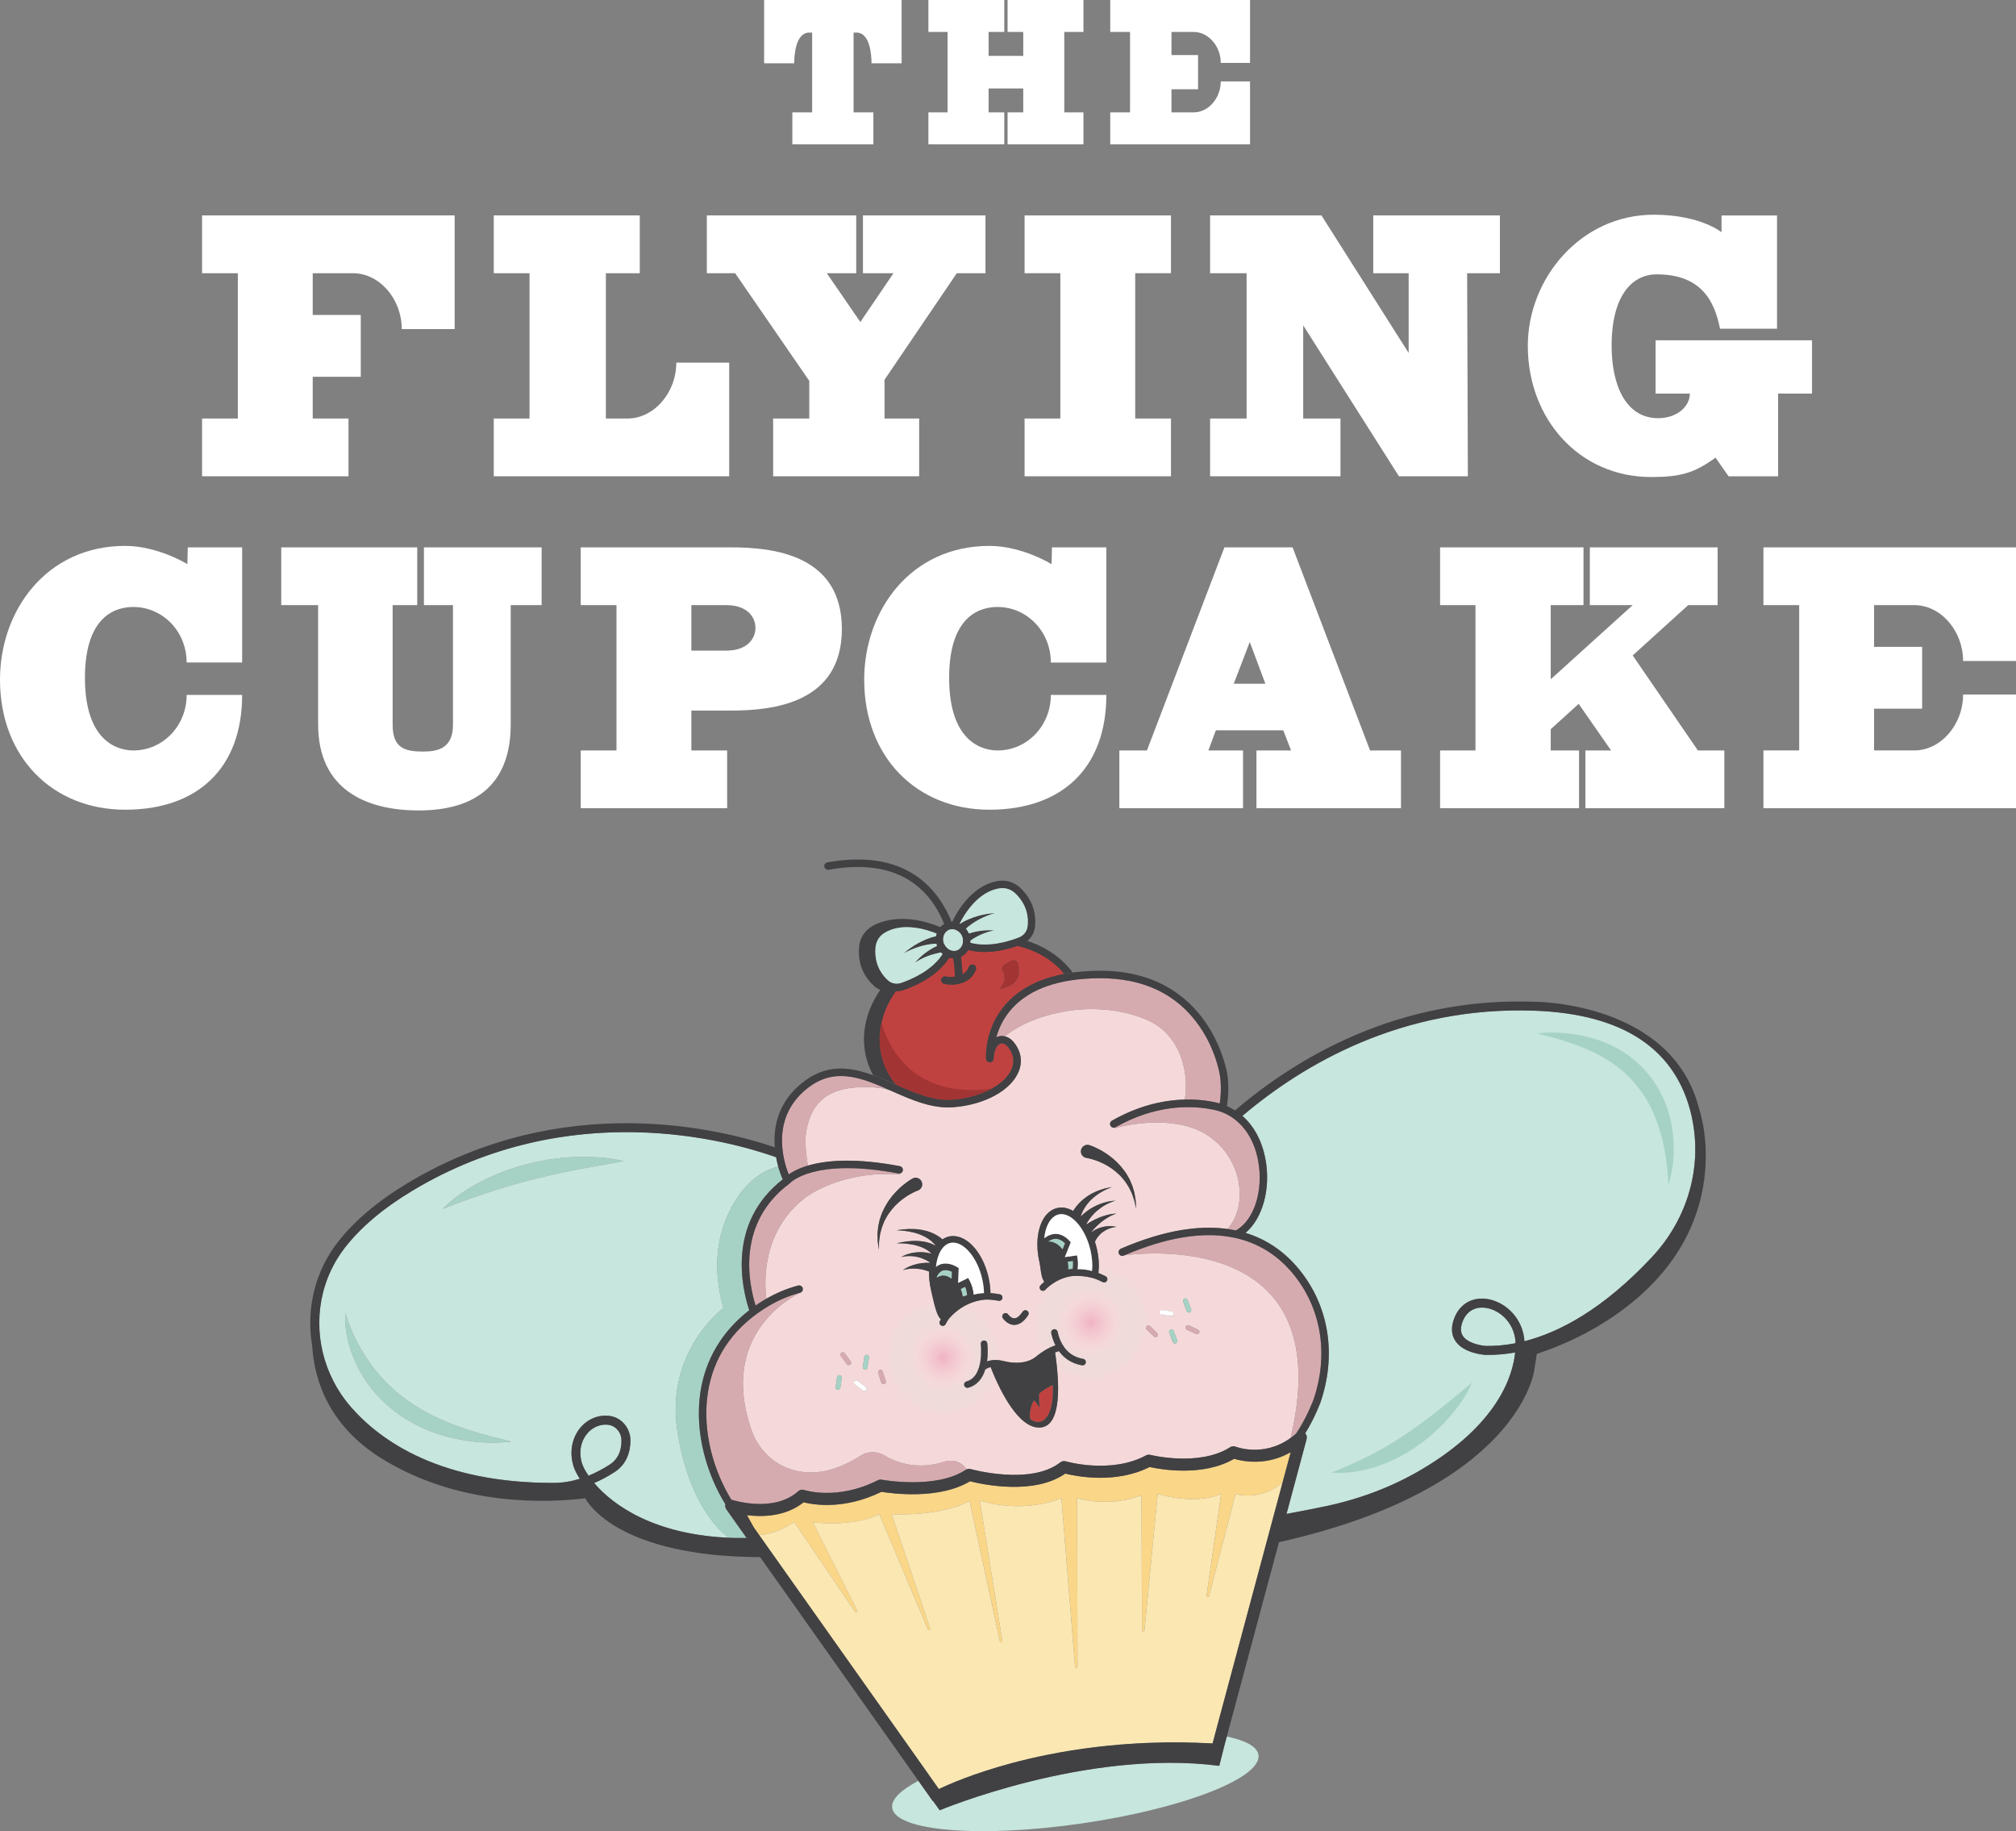 <?xml version="1.0" encoding="UTF-8"?><svg id="Layer_2" xmlns="http://www.w3.org/2000/svg" xmlns:xlink="http://www.w3.org/1999/xlink" viewBox="0 0 1354.49 1230"><rect x="0" y="0" width="1354.49" height="1230" fill="#808080" stroke="none"/><defs><style>.cls-1{fill:none;}.cls-2{fill:#fae7b2;}.cls-3{fill:#c7e6dd;}.cls-4{fill:#a33434;}.cls-5{fill:url(#radial-gradient-2);}.cls-6{fill:#d6abb0;}.cls-7{fill:#414042;}.cls-8{fill:url(#radial-gradient);}.cls-9{fill:#c04240;}.cls-10{fill:#a6d2c5;}.cls-11{fill:#fff;}.cls-12{fill:#f5d9da;}.cls-13{fill:#fad688;}</style><radialGradient id="radial-gradient" cx="633.69" cy="911.83" fx="633.69" fy="911.83" r="39.2" gradientUnits="userSpaceOnUse"><stop offset="0" stop-color="#f1b2c4"/><stop offset=".45" stop-color="#f5d9da" stop-opacity=".5"/><stop offset="1" stop-color="#c7e6dd" stop-opacity="0"/></radialGradient><radialGradient id="radial-gradient-2" cx="732.98" cy="888.41" fx="732.98" fy="888.41" xlink:href="#radial-gradient"/></defs><g id="Layer_1-2"><path class="cls-7" d="M671.99,701.08c-3.21,1.23-4.2,6.22-4.46,10.18-.09,1.31-1.17,2.34-2.49,2.34h-.02c-1.31,0-2.4-1.01-2.5-2.31-.07-.84-1.43-20.76,13.85-37.46,10.13-11.07,25.03-17.95,44.37-20.56-6.52-8.85-15.86-15.81-27.35-20.15-3.31-1.25-6.72-2.24-10.2-3,0,0,0,0,0,0-.17.06-.36.13-.54.19-.35.13-.7.26-1.08.38-.23.08-.48.16-.72.24-.34.11-.67.23-1.02.34-.27.09-.56.17-.84.26-.34.1-.67.21-1.02.31-.31.09-.62.18-.93.26-.34.09-.68.19-1.03.28-.34.09-.68.17-1.02.26-.34.08-.68.17-1.03.25-.36.08-.73.16-1.1.24-.35.07-.69.15-1.04.21-.38.07-.77.14-1.15.21-.35.06-.7.12-1.05.18-.4.06-.8.12-1.21.18-.35.05-.7.09-1.06.13-.41.05-.83.09-1.25.13-.35.03-.71.06-1.06.09-.42.03-.85.06-1.28.08-.35.02-.71.02-1.07.03-.43.01-.87.02-1.3.02-.35,0-.71-.01-1.06-.02-.44-.01-.88-.02-1.32-.05-.35-.02-.7-.06-1.04-.09-.45-.04-.89-.07-1.34-.13-.34-.04-.68-.1-1.02-.15-.45-.07-.9-.13-1.35-.21-.32-.06-.65-.15-.97-.22-.46-.1-.92-.19-1.38-.32.04-.48.07-.96.05-1.44.96-.73,2.15-1.47,3.3-2.13.43-.25.88-.48,1.32-.71-3.26.39-6.53.97-9.78,1.74.25,1.37.15,2.76-.32,4.03-.63,1.7-1.85,2.98-3.42,3.61-3.1,1.24-6.68-.44-8.39-3.72v.06c-.03-.08-.07-.16-.11-.24-1.1.32-2.19.66-3.29,1.04-2.22.76-4.38,1.61-6.48,2.53-1.11.69-2.19,1.42-3.21,2.2-2.54,1.9-4.83,4.08-6.83,6.43,2.56-1.73,5.27-3.15,8.07-4.24,1.39-.56,2.82-1.02,4.24-1.42,1.4-.39,2.62-.7,3.88-.97l1.25-.23c.36.39.74.74,1.13,1.07-6.94,10.86-20.33,16.79-27.86,19.38-3.13,1.08-6.5.45-8.79-1.63-.06-.06-.11-.11-.17-.17-14.13,16.1-19.88,36.88-13.34,55.94.95,2.78,2.16,5.41,3.55,7.91,4.89,1.8,9.75,3.95,14.57,6.08,12.63,5.58,25.68,11.36,38.63,10.38,18.96-1.43,35.32-9.98,39.79-20.8,2.16-5.22,1.18-10.42-2.82-15.06-1.15-1.33-3.05-2.5-4.91-1.78ZM673.6,651.94c-.81-1.47-.35-3.32,1.14-4.1l4.95-2.6c1.66-.87,3.72-.01,4.23,1.79,1.52,5.32,2.27,15.3-12.57,17.2,0,0,6.04-5.39,2.24-12.29Z"/><path class="cls-9" d="M602.27,728.77c12.33,5.45,25.04,10.91,37.66,9.96,18.96-1.43,35.32-9.98,39.79-20.8,2.16-5.22,1.18-10.42-2.82-15.06-1.15-1.33-3.05-2.5-4.91-1.78-3.21,1.23-4.2,6.22-4.46,10.18-.09,1.31-1.17,2.34-2.49,2.34h-.02c-1.31,0-2.4-1.01-2.5-2.31-.07-.84-1.43-20.76,13.85-37.46,9.12-9.97,22.11-16.53,38.71-19.66-5.85-7.1-13.83-12.71-23.46-16.36-2.64-1-5.36-1.82-8.12-2.48-5.72,2-13.65,4.08-21.99,4.09-3.66,0-7.39-.41-11.03-1.4-1.13,2.08-2.85,3.68-4.94,4.67.74,5.11.99,9.31,1.07,11.93,1.82-1.02,3.41-2.62,4.35-5.13.48-1.3,1.93-1.96,3.23-1.47,1.3.48,1.96,1.93,1.47,3.23-2.97,7.96-10.48,10.08-16.4,10.08-1.86,0-3.57-.21-4.93-.51-1.35-.3-2.2-1.65-1.9-3,.3-1.35,1.65-2.2,2.99-1.9.23.05,2.99.61,6.18.25-.04-2.09-.23-6.62-1.08-12.44-.95-.04-1.89-.19-2.8-.46-7.72,12.32-22.41,18.87-30.63,21.7-1.55.53-3.14.79-4.71.79-.14,0-.28-.02-.43-.02-.86,1.21-1.69,2.44-2.46,3.71-8.69,14.25-10.8,29.91-5.93,44.1,1.93,5.61,4.87,10.72,8.67,15.23ZM673.6,651.94c-.81-1.47-.35-3.32,1.14-4.1l4.95-2.6c1.66-.87,3.72-.01,4.23,1.79,1.52,5.32,2.27,15.3-12.57,17.2,0,0,6.04-5.39,2.24-12.29Z"/><path class="cls-12" d="M660.83,864.63c-.08-.72-.18-1.44-.29-2.17.07.42.14.85.2,1.27.04.3.06.6.09.89Z"/><path class="cls-12" d="M755.57,843.15c10.77-4.63,21.02-8.07,30.73-10.32-9.87,2.28-20.3,5.8-31.27,10.54-.57.25-1.18.25-1.74.08,0,0,0,0,0,0-.32.05-.5.08-.5.08.08-.06.17-.11.25-.16-.64-.27-1.17-.8-1.4-1.52-.42-1.26.35-2.64,1.57-3.16,27.02-11.66,51.06-16.05,71.59-13.16,0,0,0,0,0,0,5.43-6.36,7.6-13.59,8.04-20.47.06-.89.08-1.78.08-2.67,0-.22,0-.43,0-.65,0-.88-.03-1.76-.09-2.63h0c-.06-.9-.15-1.8-.26-2.69-.02-.17-.04-.34-.07-.51-.12-.88-.26-1.75-.42-2.61-.14-.38.03-.92-.3-1.44.15-.3-.12-.52-.26-1.06-.49-1.94-1.11-3.85-1.83-5.7-.01-.04-.03-.07-.04-.11-.72-1.81-1.55-3.58-2.48-5.29-.03-.06-.07-.13-.11-.19-.92-1.67-1.94-3.28-3.06-4.83-.06-.09-.12-.17-.18-.26-1.1-1.51-2.3-2.96-3.58-4.34-.09-.1-.18-.19-.27-.29-.63-.67-1.29-1.33-1.96-1.97-.06-.05-.11-.1-.17-.15-.63-.59-1.27-1.15-1.93-1.71-.11-.09-.22-.18-.32-.27-.7-.57-1.41-1.13-2.14-1.66-.12-.09-.24-.17-.36-.26-.66-.47-1.33-.93-2.01-1.36-.12-.08-.24-.16-.36-.24-.76-.48-1.53-.93-2.32-1.36-.17-.09-.34-.18-.51-.27-.73-.39-1.48-.77-2.24-1.12-.09-.04-.17-.08-.26-.12-.82-.38-1.66-.73-2.51-1.06-.2-.08-.4-.15-.6-.23-.86-.32-1.74-.63-2.63-.91-24.19-7.44-51.2.84-51.2.84l1.46-.99c-.13.07-.26.14-.4.21-.39.22-.82.33-1.24.33-.96,0-1.89-.55-2.32-1.53-.52-1.2.08-2.61,1.21-3.25,18.66-10.58,35.69-13.82,48.94-14.14h0c3.17-20.84-4.54-43.42-23.51-52.58-13.08-6.32-30.21-9.15-47.07-7.89-3.93.29-7.84.81-11.69,1.55-10.83,2.1-19.45,5.17-26.26,8.54-5.18,2.57-9.29,5.3-12.56,7.9.51.11,1.01.27,1.5.47.02,0,.04.02.06.03.45.19.89.41,1.33.67.06.04.12.07.19.11.39.24.76.52,1.13.82.08.07.17.13.26.2.43.37.84.77,1.23,1.22,5.24,6.08,6.54,13.28,3.65,20.26-5.25,12.7-22.96,22.3-44.06,23.89-1.02.08-2.03.11-3.05.11-.32,0-.63,0-.95-.01-.71-.01-1.41-.03-2.12-.08-.35-.02-.7-.04-1.04-.07-.71-.06-1.42-.13-2.13-.22-.3-.04-.6-.07-.9-.11-1-.14-1.99-.3-2.98-.49-.02,0-.04,0-.05-.01-.98-.19-1.95-.41-2.93-.64-.3-.07-.6-.15-.91-.23-.7-.18-1.41-.37-2.11-.57-.33-.09-.65-.19-.98-.28-.72-.21-1.43-.44-2.15-.67-.27-.09-.54-.17-.81-.26-.98-.33-1.96-.67-2.94-1.03-5.52-2.02-10.96-4.46-16.33-6.83-1.18-.35-3.08-.9-4.27-1.25-6.79-.99-14.8-1.4-23.11-.21-18.68,2.67-26.71,14.16-29.08,30.47-.95,6.52.53,16.87,1.32,21.59,11.67-3.46,30.99-5.46,61.63.34,1.23.23,2.22,1.29,2.19,2.54-.04,1.59-1.49,2.71-2.98,2.42.08.02.16.01.24.02.76.41,1.14.67,1.14.67-40.01-3.16-63.75,15.36-63.75,15.36-30.2,23.02-27.6,58.78-26.34,68.05,0,0,0,0,0,0,6.88-3.95,13.87-6.87,21.23-8.83,1.12-.3,2.36.15,2.92,1.16.82,1.5,0,3.26-1.54,3.67-.05.01-.09.03-.14.04-6.98,3.43-54.27,29.32-32.58,91.94.07.22.15.43.23.64,4.54,12.83,15,22.88,28.12,26.51.07.02.14.04.2.06,15.84,4.31,31.31-1.07,45.41-10.05,4.42-2.82,10.78-2.72,15.21,0,12.72,7.82,27.49,8.51,39.97,4.48,6.94-2.24,12.39.44,15.52,4.99-.22.09-.43.19-.63.32.98-.65,2.19-.84,3.32-.51.4.11,40.18,11.18,60.25-4.51,1.02-.8,2.37-1.05,3.62-.69.3.09,30.35,8.75,53.92-3.98.89-.48,1.93-.61,2.9-.36.33.08,32.89,8.15,53.68-5.16,1.09-.7,2.45-.83,3.65-.35.81.31,18.95,7.13,36.95-5.84,32.12-135.34-91.33-125.27-111.56-122.74ZM564.59,932.17c-.13.88-.95,1.48-1.82,1.35-.88-.13-1.48-.95-1.35-1.82l1-6.69c.13-.88.95-1.48,1.82-1.35s1.48.95,1.35,1.82l-1,6.69ZM571.21,916.64c-.71.52-1.72.37-2.24-.34l-4-5.45c-.52-.71-.37-1.72.34-2.24s1.72-.37,2.24.34l4,5.45c.52.71.37,1.72-.34,2.24ZM581.96,933.77c-.54.7-1.54.84-2.25.3l-5.38-4.11c-.7-.54-.84-1.54-.3-2.25.54-.7,1.54-.84,2.25-.3l5.38,4.11c.7.54.84,1.54.3,2.25ZM582.86,918.57c-.13.88-.95,1.48-1.82,1.35-.88-.13-1.48-.95-1.35-1.82l1-6.69c.13-.88.95-1.48,1.82-1.35s1.48.95,1.35,1.82l-1,6.69ZM726.26,772.8c.33-2.42,2.56-4.11,4.98-3.78.26.03.5.09.74.17l.06.02c1.41.46,2.45.9,3.6,1.41,1.12.5,2.2,1.04,3.26,1.62,1.08.54,2.09,1.21,3.12,1.81,1.02.64,1.99,1.34,2.98,2.01,3.87,2.81,7.32,6.18,10.13,9.98,1.48,1.84,2.58,3.95,3.73,5.96.93,2.15,1.97,4.22,2.53,6.48l.5,1.65c.18.54.32,1.1.39,1.67l.57,3.37c.25,1.1.21,2.25.29,3.38l.15,3.36-.7-3.29c-.25-1.08-.39-2.18-.82-3.22l-1.08-3.13c-.16-.53-.37-1.03-.63-1.51l-.72-1.47c-.86-2.01-2.16-3.77-3.3-5.57-1.37-1.66-2.64-3.37-4.24-4.79-3.04-2.95-6.52-5.38-10.26-7.24-.96-.43-1.89-.9-2.85-1.3-.98-.36-1.92-.8-2.91-1.1-.98-.34-1.96-.64-2.95-.9-.95-.25-2.04-.5-2.79-.6-2.42-.33-4.11-2.56-3.78-4.98ZM674.36,882.37c1.01-.67,2.37-.41,3.05.6.03.05,1.83,2.56,4.07,2.56h.03c2.19-.02,4.23-2.44,5.56-4.47.67-1.02,2.03-1.3,3.05-.64,1.02.67,1.3,2.03.63,3.05-2.8,4.27-5.91,6.44-9.24,6.46h-.04c-4.65,0-7.6-4.33-7.72-4.51-.68-1.01-.4-2.38.61-3.06ZM594.09,929.69c-.84.27-1.74-.2-2.01-1.05l-2.03-6.45c-.27-.84.2-1.74,1.05-2.01.84-.27,1.74.2,2.01,1.05l2.03,6.45c.27.84-.2,1.74-1.05,2.01ZM597.38,814.8c-1.3,1.7-2.21,3.62-3.24,5.51-.78,1.99-1.72,3.96-2.17,6.1l-.43,1.58c-.16.53-.28,1.06-.33,1.61l-.46,3.27c-.22,1.1-.14,2.21-.18,3.32l-.05,3.36-.49-3.33c-.14-1.12-.4-2.24-.37-3.37l-.08-3.42c-.04-.58,0-1.15.07-1.71l.17-1.71c.12-2.32.74-4.55,1.24-6.84.75-2.2,1.42-4.48,2.52-6.57,2.02-4.27,4.76-8.24,8.02-11.74.84-.84,1.66-1.72,2.54-2.54.9-.79,1.76-1.64,2.72-2.38.93-.77,1.89-1.51,2.89-2.21,1.03-.72,1.96-1.35,3.26-2.08l.03-.02c2.14-1.19,4.83-.42,6.01,1.72,1.19,2.14.42,4.83-1.72,6.02-.23.13-.48.24-.72.32-.72.24-1.74.7-2.62,1.12-.92.44-1.83.92-2.72,1.45-.92.48-1.76,1.09-2.65,1.64-.87.58-1.69,1.21-2.54,1.82-3.31,2.55-6.27,5.6-8.68,9.08ZM637.65,885.64s-.06.05-.09.09c-1.39,1.94-2.08,3.39-2.18,3.6-.37.8-1.17,1.28-2,1.28-.31,0-.62-.07-.92-.2-1.1-.51-1.59-1.81-1.08-2.92.02-.03.26-.54.72-1.34-2.33-2.08-3.87-7.39-5.99-16.92-.2-.89-.38-1.72-.56-2.47-1.02-4.4-1.46-8.68-1.39-12.67-.16-.06-.31-.13-.46-.18-.73-.28-1.49-.53-2.27-.76-1.55-.45-3.15-.75-4.79-.93-1.64-.18-3.31-.21-4.99-.06-1.69.11-3.36.49-5.05.94,1.45-.95,2.98-1.88,4.64-2.54,1.65-.72,3.39-1.26,5.19-1.64,1.8-.39,3.64-.63,5.52-.7.89-.03,1.79-.03,2.7,0,.02-.11.04-.21.06-.31-.16-.11-.32-.22-.47-.32-.74-.48-1.51-.92-2.32-1.33-1.61-.81-3.34-1.46-5.15-1.88-1.8-.43-3.69-.71-5.6-.69-1.93-.05-3.86.24-5.81.61,1.76-.89,3.61-1.74,5.58-2.25,1.96-.58,4.03-.87,6.13-.97,2.1-.1,4.24.06,6.36.46.79.15,1.58.34,2.37.55-.21-.24-.41-.48-.66-.7-.72-.7-1.57-1.32-2.47-1.9-1.82-1.15-3.93-2.03-6.14-2.67-2.2-.7-4.54-1.07-6.9-1.39l-3.58-.28-3.62-.07,3.56-.75,3.63-.55c2.44-.23,4.94-.41,7.47-.21,2.53.14,5.11.55,7.65,1.43,1.27.45,2.54.98,3.77,1.7.07.04.14.09.2.13-.04-.06-.08-.12-.12-.18-.33-.44-.68-.9-1.09-1.33-.78-.88-1.71-1.67-2.68-2.43-1.97-1.5-4.25-2.69-6.67-3.65-2.41-1-5.01-1.58-7.64-2.11-1.32-.22-2.66-.36-4.01-.55l-4.07-.25,4.07-.58c1.37-.09,2.74-.22,4.13-.27,2.77-.02,5.59.03,8.4.57,2.81.49,5.63,1.29,8.33,2.58,1.34.66,2.67,1.39,3.93,2.31.64.44,1.24.95,1.85,1.48.02.02.03.03.05.05,1.31-.88,2.74-1.55,4.3-1.91,10.8-2.5,22.51,9.46,26.63,27.25.84,3.63,1.27,7.23,1.34,10.76,1.99.12,4.06.36,6.24.79,1.19.23,1.97,1.39,1.74,2.58-.23,1.19-1.39,1.97-2.58,1.74-1.9-.37-3.71-.59-5.44-.71h0s-1.93-.09-1.93-.09c-.36,0-.71,0-1.06,0-3.02.11-14.87,1.32-24.81,12.73ZM729.54,915.3c-.18,1.07-1.11,1.83-2.17,1.83-.13,0-.25-.01-.38-.03-7.52-1.3-12.37-5.21-15.5-9.52-.88.23-1.75.53-2.61.88.61,3.91,2.02,13.92,2.02,23.99.01,17.31-4.16,26.2-12.39,26.44-.12,0-.23,0-.35,0-1.59,0-3.22-.31-4.83-.93-13.78-5.27-24.98-32.44-27.75-39.68-1.77.43-2.99,1.14-3.6,1.56-1.7,5.48-5.04,10.55-11.47,12.3-.19.05-.39.08-.58.08-.97,0-1.86-.64-2.12-1.62-.32-1.17.37-2.38,1.54-2.7,12.15-3.31,9.64-24.8,9.61-25.02-.15-1.21.71-2.31,1.91-2.46,1.21-.16,2.31.7,2.46,1.91.06.48.7,5.93-.17,12.09,1.02-.35,2.2-.64,3.53-.8,0,0,.01,0,.02,0,2.09-.25,4.54-.17,7.34.56,8.86,2.29,16.89,1.22,22.06-2.94.19-.17,4.27-3.68,9.46-6.15.02,0,.04-.02.05-.02,1.13-.53,2.3-1.02,3.5-1.4-1.59-3.17-2.42-6.2-2.83-8.22-.24-1.19.53-2.35,1.72-2.59,1.19-.24,2.35.53,2.6,1.72.5,2.47,1.47,5.7,3.32,8.77.38.29.66.71.78,1.21,2.61,3.76,6.66,7.1,13.02,8.19,1.2.21,2,1.35,1.79,2.55ZM733.13,827.8c.46-.35.94-.68,1.42-.98,1.61-1.01,3.31-1.81,5.07-2.33,1.76-.51,3.53-.85,5.29-.88,1.75-.09,3.48.13,5.13.41-1.67.27-3.3.6-4.81,1.21-1.53.54-2.92,1.35-4.18,2.23-1.26.89-2.35,1.97-3.28,3.11-.46.57-.88,1.18-1.25,1.79-.17.31-.36.61-.5.92-.14.28-.31.67-.32.79l-.09-.06c.49,1.51.94,3.05,1.32,4.66.89,3.86,1.35,7.72,1.37,11.47,0,.88-.04,1.8-.15,2.99l-.18,1.93c1.58.6,3.2,1.32,4.85,2.17,1.08.56,1.51,1.88.95,2.97-.56,1.08-1.88,1.51-2.97.95-1.82-.94-3.63-1.72-5.42-2.35l-.25-.08c-.14-.05-.28-.09-.42-.14-1.17-.36-7.29-2.06-14.57-1.45-2.52.37-5,1.05-7.44,2.08-6.59,2.8-10.3,7.04-10.34,7.08-.43.5-1.05.76-1.67.76-.51,0-1.02-.18-1.44-.54-.92-.79-1.02-2.19-.23-3.11.04-.04.95-1.07,2.62-2.47-1.57-1.83-2.08-5.32-2.64-9.28-.22-1.54-.42-2.99-.67-4.07-1.91-8.27-1.83-16.51.23-23.21,2.19-7.12,6.35-11.72,11.73-12.96,3.58-.83,7.25-.04,10.72,1.98.23-.38.46-.75.7-1.11.87-1.27,1.78-2.48,2.81-3.57,2.02-2.22,4.32-4.11,6.76-5.69,2.49-1.51,5.05-2.8,7.74-3.71,1.31-.52,2.71-.8,4.04-1.21,1.36-.31,2.74-.54,4.1-.81-1.28.54-2.57,1.03-3.82,1.59-1.21.66-2.47,1.18-3.62,1.93-2.35,1.35-4.47,3.04-6.41,4.81-1.88,1.85-3.52,3.88-4.83,6.07-.67,1.08-1.21,2.22-1.69,3.36-.22.57-.45,1.15-.61,1.72-.04.14-.08.27-.11.41.08-.08.16-.17.24-.25.93-.91,1.88-1.77,2.87-2.57,1.99-1.59,4.1-2.98,6.33-4.08,2.23-1.1,4.51-2.04,6.87-2.64,2.33-.68,4.73-1,7.08-1.24-2.25.78-4.44,1.62-6.47,2.77-2.06,1.07-3.93,2.43-5.67,3.87-1.74,1.44-3.28,3.09-4.64,4.83-.68.86-1.3,1.77-1.87,2.68-.27.47-.55.92-.78,1.39-.04.07-.07.14-.11.21.05.07.09.14.14.21.89-.61,1.79-1.16,2.72-1.71,1.8-1.05,3.66-1.96,5.55-2.74,1.89-.79,3.84-1.43,5.8-1.9,1.95-.52,3.96-.75,5.91-.92-1.85.71-3.64,1.46-5.31,2.46-1.68.95-3.26,2.03-4.74,3.22-1.49,1.18-2.89,2.45-4.18,3.8-.95.99-1.92,2.09-2.71,3.14.01.02.02.04.03.07ZM777.56,897.65c-.61.64-1.62.67-2.27.06l-4.91-4.65c-.64-.61-.67-1.62-.06-2.26.61-.64,1.62-.67,2.26-.06l4.91,4.65c.64.61.67,1.62.06,2.26ZM778.95,881.34c.13-.88.94-1.48,1.82-1.35l6.69.98c.88.13,1.48.94,1.35,1.82-.13.88-.94,1.48-1.82,1.35l-6.69-.98c-.88-.13-1.48-.94-1.35-1.82ZM789.99,902.33c-.83.31-1.75-.11-2.06-.94l-2.38-6.33c-.31-.83.11-1.75.94-2.06s1.75.11,2.06.94l2.38,6.33c.31.83-.11,1.75-.94,2.06ZM794.91,874.3c-.31-.83.11-1.75.94-2.06.83-.31,1.75.11,2.06.94l2.38,6.33c.31.83-.11,1.75-.94,2.06s-1.75-.11-2.06-.94l-2.38-6.33ZM805.73,895.24c-.37.8-1.32,1.16-2.12.79l-6.15-2.82c-.8-.37-1.16-1.32-.79-2.12.37-.8,1.32-1.16,2.12-.79l6.15,2.82c.8.37,1.16,1.32.79,2.12Z"/><path class="cls-12" d="M660.98,866.16c.06.8.1,1.6.12,2.4-.02-.88-.07-1.76-.14-2.65,0,.08.02.17.03.25Z"/><path class="cls-12" d="M660.37,861.39c-.15-.85-.32-1.7-.52-2.56.19.82.36,1.64.51,2.46,0,.03.01.06.01.1Z"/><path class="cls-7" d="M681.48,889.93c-4.65,0-7.6-4.33-7.72-4.51-.68-1.01-.4-2.38.61-3.06,1.01-.67,2.37-.41,3.05.6.03.05,1.83,2.56,4.07,2.56h.03c2.19-.02,4.23-2.44,5.56-4.47.67-1.02,2.03-1.3,3.05-.64,1.02.67,1.3,2.03.63,3.05-2.8,4.27-5.91,6.44-9.24,6.46h-.04Z"/><path class="cls-3" d="M1136.45,749.24c-.06-.25-.11-.51-.17-.77-10.49-44.01-45.9-67.42-105.24-69.58-89.15-3.22-155.62,36.15-196.3,70.66,7.82,6.84,13.3,16.93,15.56,29.49,3.57,19.78-2.14,39.6-13.48,49.09,14.95,4.56,27.63,13.52,37.75,26.71,18.66,24.32,23.25,56.1,12.6,87.19-.23.62-4.02,10.73-10.24,20.74.93,1,1.32,2.42.96,3.78l-13.51,50.35c9-1.67,21.47-4.12,27.04-5.31,23.02-4.95,44.31-13.11,63.27-24.28,51.75-30.45,61.73-63.17,63.3-78.86-6.47,1.16-13.09,1.76-19.79,1.65-.73-.04-15.03-.92-20.53-9.65-2.72-4.31-2.83-9.56-.34-15.61,3.66-8.89,11.56-13.53,21.12-12.41,10.85,1.27,23.09,10.5,25.49,25.67.04.26.18,1.23.26,2.81,23.29-5.9,52.79-21.32,85.82-56.64.76-.82,1.51-1.64,2.24-2.47.29-.33.56-.66.84-.99.44-.51.88-1.02,1.31-1.54.33-.4.65-.81.98-1.22.36-.45.74-.9,1.09-1.36.34-.44.67-.88,1-1.32.33-.43.66-.87.98-1.3.36-.49.7-.99,1.05-1.49.28-.4.57-.79.84-1.18.37-.54.73-1.09,1.08-1.63.24-.36.49-.72.72-1.09.37-.58.73-1.17,1.1-1.76.21-.33.42-.66.62-1,.38-.63.74-1.26,1.1-1.89.17-.3.36-.6.53-.91.38-.67.74-1.34,1.1-2.02.15-.27.3-.54.44-.81.37-.71.72-1.42,1.08-2.13.12-.25.25-.49.37-.74.36-.74.7-1.49,1.05-2.24.1-.22.21-.44.31-.67.35-.78.68-1.57,1.01-2.35.08-.19.17-.39.25-.58.34-.83.67-1.66.99-2.5.06-.15.12-.31.18-.46.33-.86.64-1.73.94-2.6.05-.13.09-.26.14-.39.31-.9.6-1.79.88-2.7.03-.11.07-.21.1-.32.29-.93.56-1.86.82-2.79.02-.08.05-.17.07-.25.26-.95.51-1.9.75-2.86.02-.07.04-.14.05-.2.24-.98.47-1.97.68-2.96,0-.04.02-.08.03-.12.22-1.01.42-2.02.6-3.04,0-.02,0-.04.01-.06.19-1.03.36-2.06.51-3.1,0,0,0-.01,0-.02,1.88-12.52,1.45-25.36-1.44-37.94Z"/><path class="cls-7" d="M685.69,596.51c-3.89-3.74-9.11-5.5-14.33-4.84-19.04,2.41-29.54,23.06-31.59,27.51-.15,0-.29.01-.44.02-3.87-9.59-9.77-19.33-18.79-27.06-15.7-13.44-37.47-17.78-64.69-12.88-1.36.25-2.27,1.55-2.03,2.92.25,1.37,1.55,2.28,2.92,2.03,25.65-4.62,46.02-.67,60.51,11.74,8.11,6.94,13.52,15.82,17.13,24.65-1,.58-1.88,1.3-2.64,2.14-30.03-12.4-46.76.03-46.76.03-4.39,2.88-7.22,7.62-7.76,12.98-.72,7.27.43,17.78,10.04,26.55,2.49,2.27,5.74,3.47,9.1,3.47,1.01,0,2.02-.12,3.03-.34.98.22,1.98.34,3,.34,1.57,0,3.16-.26,4.71-.79,8.23-2.83,22.91-9.39,30.63-21.7.91.28,1.85.42,2.8.46.85,5.82,1.04,10.35,1.08,12.44-3.19.36-5.94-.2-6.18-.25-1.35-.3-2.69.55-2.99,1.9-.3,1.35.55,2.7,1.9,3,1.36.3,3.06.51,4.93.51,5.92,0,13.43-2.12,16.4-10.08.48-1.3-.18-2.75-1.47-3.23-1.3-.49-2.75.17-3.23,1.47-.94,2.51-2.54,4.11-4.35,5.13-.08-2.62-.33-6.82-1.07-11.93,2.1-.99,3.81-2.59,4.94-4.67,3.64.99,7.37,1.4,11.03,1.4,9.9,0,19.28-2.94,24.99-5.19,4.92-1.94,8.32-6.44,8.87-11.75,1.3-12.53-4.55-21.04-9.69-25.96ZM605.48,660.21c-3.13,1.08-6.5.45-8.79-1.63-8.07-7.37-9.04-16.22-8.43-22.34.38-3.85,2.39-7.23,5.51-9.28,12.4-8.14,29.55-2.33,35.52.13-.19.6-.35,1.21-.44,1.84-.08,0-.16,0-.25.02-2.31.46-4.15,1.13-6.11,1.9-1.91.77-3.75,1.66-5.53,2.63-1.76,1-3.49,2.04-5.12,3.21-1.64,1.14-3.19,2.4-4.7,3.68,1.75-.94,3.5-1.83,5.32-2.58,1.79-.79,3.64-1.42,5.48-2,1.85-.55,3.73-1,5.6-1.33,1.83-.32,3.84-.55,5.45-.51h.06s.02,0,.04,0c.12.49.27.97.45,1.46-1.46.64-2.69,1.33-3.96,2.08-1.38.83-2.71,1.72-3.97,2.69-2.54,1.9-4.83,4.08-6.83,6.43,2.56-1.73,5.27-3.15,8.07-4.24,1.39-.56,2.82-1.02,4.24-1.42,1.4-.39,2.62-.7,3.88-.97l1.25-.23c.36.39.74.74,1.13,1.07-6.94,10.86-20.33,16.79-27.86,19.38ZM646.5,634.71c-.13.35-.3.67-.48.98-.08.14-.16.27-.25.4-.08.11-.16.21-.24.32-.65.84-1.47,1.51-2.44,1.9-1.39.55-2.87.5-4.25.01-.02,0-.03-.01-.05-.02-.46-.17-.89-.38-1.31-.65-.11-.07-.21-.13-.32-.2-.17-.12-.34-.25-.51-.38-.2-.17-.39-.35-.58-.54-.11-.12-.23-.23-.34-.36-.23-.26-.44-.54-.64-.84-.07-.1-.13-.2-.19-.31-.07-.12-.12-.26-.19-.38h0c-.14-.26-.29-.51-.4-.79-.16-.4-.27-.8-.36-1.2,0-.04-.03-.08-.04-.12-.01-.05-.01-.09-.02-.14-.07-.35-.11-.69-.13-1.04,0-.04-.01-.09-.02-.13-.01-.2,0-.39,0-.59,0,0,0,0,0,0h0s0,0,0,0c0-.22.02-.44.04-.66.02-.23.06-.45.1-.67.03-.16.08-.32.12-.48.07-.25.14-.51.24-.75.03-.06.06-.12.09-.18.42-.98,1.05-1.83,1.87-2.48,0,0,0,0,0,0h0c.42-.33.88-.63,1.4-.84.7-.28,1.42-.41,2.15-.41,1.55,0,3.08.62,4.35,1.7.07.06.15.12.22.18.14.13.27.26.4.4.11.12.23.24.33.37.1.12.2.25.3.38.13.17.25.36.36.54.07.11.14.21.2.33.17.31.34.63.47.98.75,1.88.8,3.89.13,5.67ZM690.38,621.96c-.36,3.44-2.54,6.35-5.71,7.6-7.21,2.83-20.68,6.88-32.74,3.66.04-.48.07-.96.05-1.44.96-.73,2.15-1.47,3.3-2.13,1.29-.73,2.62-1.41,4-2,2.75-1.21,5.67-2.12,8.7-2.71-3.08-.25-6.24-.16-9.38.29-1.57.21-3.14.52-4.71.91-1,.26-1.96.52-2.95.85-.51-1.22-1.17-2.31-1.96-3.27,1.07-1.04,2.44-2.12,3.77-3.06,1.55-1.09,3.19-2.1,4.89-3.02,1.71-.89,3.46-1.76,5.29-2.47,1.81-.75,3.68-1.36,5.58-1.94-1.97.16-3.96.37-5.93.73-1.98.32-3.93.81-5.89,1.35-1.95.57-3.87,1.25-5.77,2.05-1.92.84-3.7,1.67-5.66,2.98-.07.05-.14.12-.21.17-.1-.05-.2-.09-.3-.14,2.59-5.21,11.94-21.79,27.21-23.72,3.71-.47,7.43.8,10.22,3.48,4.33,4.15,9.25,11.31,8.17,21.82Z"/><path class="cls-4" d="M674.74,647.84l4.95-2.6c1.66-.87,3.72-.01,4.23,1.79,1.52,5.32,2.27,15.3-12.57,17.2,0,0,6.04-5.39,2.24-12.29-.81-1.47-.35-3.32,1.14-4.1Z"/><path class="cls-10" d="M232.02,881.92c3.75,12.41,9.48,23.64,16.56,33.64,7.09,10.01,15.86,18.52,25.73,25.54l3.77,2.55c1.25.87,2.6,1.57,3.89,2.38l1.95,1.2,2.02,1.08,4.04,2.16c2.78,1.29,5.5,2.72,8.37,3.86l4.27,1.8,4.36,1.63c11.68,4.34,23.97,7.47,36.61,10.54-12.93,1.47-26.14.65-39.04-2.3l-4.83-1.17c-1.59-.46-3.17-.99-4.76-1.48-3.21-.9-6.26-2.3-9.38-3.49-6.11-2.74-12.05-5.95-17.58-9.84-11-7.82-20.39-18.11-26.71-29.97-3.16-5.92-5.61-12.18-7.26-18.59-.78-3.22-1.42-6.46-1.77-9.74-.35-3.27-.53-6.56-.25-9.81Z"/><path class="cls-4" d="M602.29,728.78c12.32,5.44,25.02,10.89,37.63,9.94,9.97-.75,19.19-3.48,26.37-7.46-54.33,7.24-70.05-30.15-74-44.24-2.02,8.95-1.63,18,1.3,26.51,1.93,5.62,4.88,10.73,8.7,15.24Z"/><rect class="cls-6" x="799.6" y="888.18" width="3.2" height="9.97" rx="1.6" ry="1.6" transform="translate(1947.01 537.12) rotate(114.63)"/><rect class="cls-6" x="590.99" y="919.96" width="3.2" height="9.97" rx="1.6" ry="1.6" transform="translate(-250.18 220.37) rotate(-17.46)"/><rect class="cls-6" x="566.66" y="907.64" width="3.2" height="9.97" rx="1.6" ry="1.6" transform="translate(-429.95 513.4) rotate(-36.29)"/><rect class="cls-10" x="561.9" y="923.6" width="3.2" height="9.97" rx="1.6" ry="1.6" transform="translate(143.3 -73.03) rotate(8.49)"/><rect class="cls-10" x="580.17" y="910" width="3.2" height="9.97" rx="1.6" ry="1.6" transform="translate(141.5 -75.88) rotate(8.49)"/><rect class="cls-11" x="576.39" y="925.76" width="3.2" height="9.97" rx="1.6" ry="1.6" transform="translate(-512.5 824.99) rotate(-52.62)"/><rect class="cls-6" x="772.34" y="889.24" width="3.2" height="9.97" rx="1.6" ry="1.6" transform="translate(1955.37 947.68) rotate(133.47)"/><rect class="cls-10" x="795.99" y="871.92" width="3.2" height="9.97" rx="1.6" ry="1.6" transform="translate(1852.58 1417.4) rotate(159.42)"/><rect class="cls-10" x="786.64" y="892.68" width="3.2" height="9.97" rx="1.6" ry="1.6" transform="translate(1841.76 1460.89) rotate(159.42)"/><rect class="cls-11" x="782.28" y="877.07" width="3.2" height="9.97" rx="1.6" ry="1.6" transform="translate(-202.14 1530.33) rotate(-81.7)"/><path class="cls-8" d="M633.69,951.01c20.49,0,40.13-18.02,39.18-39.18-.95-21.23-17.21-39.18-39.18-39.18-20.49,0-40.13,18.02-39.18,39.18.95,21.23,17.21,39.18,39.18,39.18h0Z"/><path class="cls-5" d="M732.98,927.59c20.49,0,40.13-18.02,39.18-39.18-.95-21.23-17.21-39.18-39.18-39.18-20.49,0-40.13,18.02-39.18,39.18.95,21.23,17.21,39.18,39.18,39.18h0Z"/><path class="cls-10" d="M1120.89,795.93c-.45-13.01-2.34-25.57-5.93-37.37-3.59-11.78-9.24-22.62-17.11-31.54-3.9-4.48-8.33-8.52-13.27-11.96-.61-.44-1.2-.91-1.82-1.34l-1.93-1.19c-1.3-.77-2.53-1.67-3.87-2.39-2.7-1.41-5.34-2.97-8.19-4.16-11.2-5.21-23.44-8.7-36.12-11.83,12.99-1.42,26.36-.22,39.21,3.81,1.59.54,3.24.95,4.79,1.64l4.69,1.96c1.56.67,3.05,1.52,4.56,2.31l2.26,1.21c.73.44,1.45.92,2.17,1.37,1.44.94,2.91,1.83,4.28,2.88l4.08,3.19c2.56,2.32,5.12,4.66,7.36,7.3,9.19,10.41,14.96,23.5,17.23,36.76,1.15,6.64,1.5,13.35,1.14,19.97-.21,3.31-.53,6.59-1.14,9.84-.59,3.24-1.29,6.45-2.4,9.54Z"/><path class="cls-10" d="M989.11,928.55c-3.91,9.07-9.74,17.11-16.25,24.45-6.59,7.29-14.05,13.86-22.29,19.37-8.21,5.52-17.19,10.03-26.66,13.03-9.43,3.04-19.43,4.51-29.23,3.73,9.11-3.74,17.73-7.33,25.97-11.68,8.26-4.24,16.16-9.01,23.84-14.15,7.7-5.13,15.13-10.7,22.5-16.52,7.37-5.84,14.62-11.9,22.13-18.22Z"/><path class="cls-10" d="M715.6,835.12c-2.41-2.39-5.19-3.43-7.75-2.89-1.27.27-2.64.95-3.73,1.76.18-.01.36-.02.54-.02,3.37,0,6.74,1.94,9.26,5.33l1.68-4.18Z"/><path class="cls-10" d="M720.68,852.33c.3-1.7.37-3.52.18-5.36l-3.54.5c.36,1.92.47,3.63.32,5.27,1.03-.22,2.1-.37,3.03-.42Z"/><path class="cls-10" d="M629.69,858.07h0c1.5-.87,2.88-1.24,4.17-1.24,2.02,0,3.83.9,5.56,2.21l.18-4.8c-2.82-1.36-5.51-1.48-7.37-.29-1.58,1.02-2.6,2.7-3.03,4.37.17-.08.34-.16.49-.25Z"/><path class="cls-10" d="M645.75,865.63c-.1.07-.21.14-.32.2.71,1.67,1.2,3.41,1.44,5.13.88-.3,1.85-.6,2.87-.91,0,0,.01,0,.02,0-.08-1.92-.51-3.86-1.26-5.76l-2.75,1.34Z"/><path class="cls-9" d="M707.36,930.38c-4.04,1.66-7.04,3.69-9.26,5.84-.23,4.19.43,9.33.43,9.33-1.66-2.74-3-4.19-3.89-4.96-3.8,6.43-2.49,12.58-2.49,12.58,0,0,6.36,5.41,11.31-1.57,4.95-6.98,3.89-21.21,3.89-21.21Z"/><path class="cls-10" d="M297.37,812.09c7.6-7.86,16.9-13.79,26.56-18.76,9.72-4.89,19.97-8.8,30.53-11.46,2.62-.74,5.31-1.2,7.97-1.8,2.67-.52,5.33-1.11,8.04-1.41,2.7-.35,5.39-.73,8.09-1.02,2.71-.26,5.43-.35,8.14-.48,5.41-.36,10.87-.01,16.26.28,2.7.11,5.4.58,8.08.97,2.68.42,5.35.86,8,1.44-5.34,1.29-10.61,1.95-15.83,2.95-5.21,1.07-10.41,1.73-15.54,2.89l-7.7,1.48c-2.54.61-5.09,1.13-7.64,1.68-2.55.49-5.08,1.12-7.6,1.76-2.52.63-5.08,1.1-7.57,1.84-10.08,2.53-20.01,5.54-29.94,8.78-9.94,3.27-19.81,6.81-29.87,10.86Z"/><path class="cls-1" d="M805.38,987.25c3.75-.43,7.57-1.12,11.33-2.18-3.76.76-7.54,1.48-11.33,2.18Z"/><path class="cls-13" d="M834.27,981.06c-2.12-.38-3.87-.82-5.08-1.19-3.96,2.3-8.18,3.99-12.48,5.2-3.76,1.06-7.58,1.75-11.33,2.18-14.8,1.68-28.46-.87-32.99-1.87-22.82,11.55-49.27,6.27-56.68,4.42-21.11,14.73-55.71,7.26-63.99,5.16-20.76,12.5-52.46,8.23-59.49,7.08-25.07,12.25-45.57,8.74-52.27,7.04-.38.3-.78.57-1.17.86-12.45,9.18-28.12,9.07-38.3,7.62l9.53,13.46c4.96-.18,13.18-1.78,23.54-8.68l40.99,60.3c.58.85,1.88.06,1.39-.84l-29.83-59.26s27.06,3.58,44.62-5.48l32.77,77.45c.41.96,1.86.41,1.52-.58l-25.9-76.87s31.56,2.08,52.34-8.86l20.35,94.2c.22,1.03,1.77.74,1.6-.3l-15.12-94.26s26.65,9.58,54.88-1.53l9.15,113.22c.08,1.04,1.63.98,1.62-.07l-.27-113.25s20.37,6.84,43.31-1.84l.33,90.64c0,1.03,1.52,1.1,1.62.08l8.88-91.59s24.32,7.8,42.67,0l-9.78,68.28c-.15,1.02,1.33,1.31,1.59.32l17.83-68.6s16.52,5.28,31.61-7.76l5.45-20.31c-12.93,7.39-25.41,6.95-32.91,5.62Z"/><path class="cls-3" d="M998.41,904.07c-3.28-.19-12.47-1.79-15.65-6.85-1.63-2.6-1.58-5.9.14-10.09,2.34-5.69,6.95-8.84,12.81-8.84.66,0,1.34.04,2.04.12,8.59,1.01,18.3,8.42,20.24,20.63.04.27.2,1.38.25,3.2-7.35,1.43-13.98,1.92-19.82,1.83Z"/><path class="cls-3" d="M824.23,1166.45l-1.6,5.97h0l-3.45,13.67c-89.22-11.54-187.85,29.85-187.85,29.85l-4.26-5.97c-.31-.24-.61-.51-.85-.85l-9.17-12.96c-11.89,6.24-18.43,12.57-17.61,18.24,2.26,15.6,59.18,20.28,127.13,10.44,67.96-9.84,121.21-30.46,118.96-46.06-.81-5.56-8.58-9.73-21.31-12.35Z"/><path class="cls-3" d="M679.29,1184.4c29.51-7.97,76.76-16.66,135.39-13.35l1.6-5.95c-23.48-3.24-58.84-2.39-97.87,3.26-38.56,5.58-72.37,14.63-94.01,24.27l6.4,9.05c6.6-3.15,23.22-10.46,48.49-17.28Z"/><path class="cls-2" d="M574.53,1082.63l-.03-.05s0,0,0,0l-40.94-60.24c-10.35,6.9-18.58,8.51-23.53,8.69l120.78,170.65c6.6-3.15,23.22-10.46,48.49-17.28,29.51-7.97,76.76-16.66,135.39-13.35l47.06-175.33c-15.09,13.04-31.61,7.78-31.61,7.78l-17.83,68.6c-.2.76-1.11.76-1.46.26-.14-.16-.21-.37-.18-.64l9.77-68.2c-18.35,7.76-42.62-.02-42.62-.02l-8.88,91.59c-.08.8-1.01.93-1.42.46-.15-.14-.24-.33-.24-.59l-.33-90.56c-22.93,8.66-43.27,1.82-43.27,1.82l.27,113.25c0,.92-1.19,1.08-1.53.4-.07-.11-.12-.23-.13-.39l-9.15-113.15c-28.22,11.09-54.85,1.51-54.85,1.51l15.12,94.26c.15.93-1.04,1.25-1.47.59-.08-.09-.14-.21-.17-.35l-20.34-94.13c-20.79,10.92-52.32,8.84-52.32,8.84l25.9,76.87c.3.89-.83,1.42-1.36.82-.08-.08-.15-.17-.2-.3l-21.07-49.84-11.66-27.55c-17.56,9.06-44.62,5.48-44.62,5.48l29.83,59.26c.49.91-.81,1.7-1.39.84Z"/><path class="cls-3" d="M391.05,983.02c-1.47-4.81-1.45-9.56-.07-13.74.22-.66.48-1.31.77-1.94.12-.27.26-.53.4-.8.23-.46.48-.9.75-1.34.14-.22.27-.45.42-.66.43-.64.89-1.26,1.4-1.85,3.21-3.7,7.61-5.76,12.09-5.76.76,0,1.52.06,2.27.18,4.79.76,8.42,5.17,8.46,10.27,0,.82-.03,1.61-.09,2.39-.02.25-.05.5-.07.75-.06.52-.13,1.03-.22,1.53-.05.27-.09.54-.14.8-.13.62-.28,1.22-.46,1.8-.12.38-.26.73-.39,1.09-.09.23-.17.46-.27.68-.17.4-.35.79-.55,1.17-.04.08-.09.15-.13.23-1.29,2.38-3.09,4.36-5.44,5.87-4.8,3.08-9.6,5.6-14.36,7.54-2.37-3.44-3.77-6.32-4.35-8.21Z"/><path class="cls-3" d="M492.85,1033.05s.13,0,.24,0c0,0,.02,0,.03,0,.04,0,.08,0,.13,0,.13,0,.27,0,.45,0,.02,0,.04,0,.07,0,.17,0,.38,0,.59,0,.1,0,.21,0,.32,0,.23,0,.47,0,.73,0,.78,0,1.68,0,2.65,0,.23,0,.45,0,.69,0,.35,0,.71,0,1.08,0,.33,0,.65,0,.98,0,.04,0,.07,0,.11,0l-11.09-.16s-25.46-15.6-34.51-70.3,30.69-83.91,30.69-83.91c-1.93-6.9-3.05-13.47-3.66-19.33-1.86-17.98,1.66-36.23,11.03-51.7,6.29-10.39,15.76-20.63,29.49-24.05-.27-.98-.53-1.97-.76-3-.25-1.08-.48-2.17-.69-3.31-.49-.17-1-.35-1.52-.53-.03-.01-.07-.02-.1-.04-.48-.17-.98-.34-1.49-.51-.07-.02-.14-.05-.22-.07-.49-.17-.99-.33-1.51-.51-.11-.04-.22-.07-.33-.11-.09-.03-.19-.06-.29-.09-.4-.13-.79-.26-1.2-.39-.15-.05-.3-.1-.46-.15-.48-.15-.97-.31-1.48-.47-.18-.06-.36-.11-.54-.17-.49-.15-.98-.3-1.49-.46-.23-.07-.46-.14-.7-.21-.03,0-.06-.02-.08-.03-.44-.13-.88-.27-1.34-.4-.28-.08-.56-.16-.84-.25-.46-.13-.92-.27-1.4-.41-.3-.09-.61-.17-.92-.26-.13-.04-.25-.07-.38-.11-.35-.1-.69-.2-1.04-.29-.33-.09-.67-.19-1.01-.28-.47-.13-.94-.26-1.42-.39-.37-.1-.74-.2-1.11-.3-.44-.12-.87-.23-1.32-.35-.03,0-.06-.02-.09-.02-.41-.11-.82-.21-1.23-.32-.03,0-.06-.02-.09-.02-.43-.11-.86-.22-1.29-.33-.44-.11-.89-.22-1.35-.33-.45-.11-.9-.22-1.35-.33-.47-.11-.95-.23-1.43-.34-.45-.11-.9-.21-1.36-.32-.51-.12-1.04-.24-1.56-.35-.25-.06-.49-.11-.74-.17-.2-.04-.39-.09-.58-.13-.54-.12-1.09-.24-1.65-.36-.44-.09-.88-.19-1.32-.28-.57-.12-1.15-.24-1.73-.36-.25-.05-.49-.1-.74-.15-.19-.04-.38-.08-.57-.12-.6-.12-1.21-.24-1.82-.36-.42-.08-.85-.17-1.27-.25-.02,0-.03,0-.05,0-.63-.12-1.26-.24-1.9-.35-.44-.08-.88-.16-1.32-.24-.66-.12-1.32-.23-1.99-.35-.13-.02-.26-.04-.38-.07-.31-.05-.61-.11-.92-.16-.68-.11-1.37-.23-2.05-.34-.19-.03-.39-.06-.58-.09-.24-.04-.49-.08-.73-.12-.71-.11-1.43-.22-2.14-.33-.26-.04-.52-.08-.78-.12-.17-.03-.35-.05-.52-.08-.73-.11-1.46-.21-2.2-.31-.23-.03-.47-.07-.7-.1-.21-.03-.42-.06-.62-.09-.75-.1-1.51-.2-2.26-.29-.44-.06-.87-.11-1.32-.17-.77-.1-1.55-.19-2.34-.28h-.1c-.41-.06-.82-.11-1.23-.15-.8-.09-1.6-.17-2.41-.26,0,0,0,0,0,0-.43-.05-.87-.09-1.31-.14-.82-.08-1.65-.16-2.48-.23-.43-.04-.86-.08-1.3-.12-.84-.07-1.69-.14-2.54-.21-.44-.03-.87-.07-1.31-.1-.85-.06-1.71-.12-2.56-.18-.45-.03-.9-.06-1.36-.09-.87-.05-1.74-.1-2.62-.15-.45-.02-.9-.05-1.35-.07-.89-.04-1.78-.08-2.68-.12-.01,0-.03,0-.04,0-.44-.02-.87-.04-1.31-.05-.9-.03-1.81-.06-2.71-.08-.46-.01-.92-.03-1.38-.04-.92-.02-1.85-.03-2.78-.05-.1,0-.19,0-.29,0-.36,0-.71-.01-1.07-.01-.93,0-1.86,0-2.8,0-.47,0-.94,0-1.41,0-.94,0-1.88.02-2.82.03-.48,0-.95.01-1.43.02-.95.02-1.92.05-2.88.07-.47.01-.94.02-1.42.04-.96.03-1.93.08-2.9.12-.48.02-.97.04-1.45.06-.97.05-1.94.1-2.92.16-.23.01-.45.03-.68.04-.27.02-.53.03-.8.05-.97.06-1.96.14-2.94.21-.3.02-.59.04-.89.07-.2.01-.41.03-.61.05-.98.08-1.97.17-2.96.26-.51.05-1.02.09-1.53.14-.98.09-1.96.2-2.94.3-.21.02-.43.04-.64.07-.31.03-.63.06-.94.1-.99.11-1.99.23-2.98.35-.53.06-1.05.12-1.58.19-.99.13-1.99.27-2.99.4-.54.07-1.07.14-1.61.22-1,.14-2.01.3-3.01.46-.22.03-.45.07-.67.1-.32.05-.64.1-.95.15-.99.16-1.99.33-2.98.5-.49.08-.97.16-1.46.25-.08.01-.15.03-.23.04-1,.18-2.01.37-3.02.56-.56.11-1.12.21-1.68.32-.99.2-1.99.4-2.99.61-.43.09-.85.17-1.28.27-.16.03-.31.06-.47.1-.99.21-1.99.44-2.98.67-.59.13-1.19.26-1.78.4-.99.23-1.99.48-2.98.72-.6.15-1.2.29-1.81.44-.99.25-1.98.51-2.96.77-.62.16-1.23.32-1.85.49-.99.27-1.98.55-2.97.83-.62.18-1.24.35-1.86.53-.98.29-1.97.59-2.96.89-.63.19-1.26.38-1.89.57-.99.31-1.99.64-2.98.96-.22.07-.44.14-.67.22-.41.13-.82.26-1.23.4-.99.33-1.99.68-2.98,1.02-.24.08-.49.17-.73.25-.39.14-.79.27-1.18.41-.98.35-1.96.71-2.94,1.07,0,0-.02,0-.03,0-.65.24-1.3.47-1.94.71-.96.36-1.93.74-2.89,1.12-.68.26-1.35.52-2.03.79-.95.38-1.91.78-2.87,1.17-.69.28-1.38.56-2.07.85-.94.39-1.88.81-2.81,1.22-.71.31-1.42.61-2.13.92-.96.43-1.91.87-2.87,1.31-.69.32-1.39.63-2.08.95-.96.45-1.93.92-2.89,1.39-.69.33-1.38.66-2.07,1-.93.46-1.86.94-2.78,1.41-.73.37-1.46.73-2.18,1.11-.98.51-1.95,1.03-2.93,1.56-.68.36-1.36.71-2.04,1.08-1,.55-2.01,1.12-3.01,1.68-.65.37-1.31.72-1.96,1.1-1.65.95-3.31,1.91-4.96,2.9-19.39,11.61-34.68,24.48-45.44,38.24-.84,1.07-1.64,2.17-2.42,3.27-.24.33-.46.68-.69,1.01-.54.79-1.06,1.58-1.57,2.38-.11.18-.22.36-.33.54-.12.2-.25.4-.37.6-.48.79-.95,1.58-1.4,2.38-.21.36-.41.73-.6,1.1-.47.87-.92,1.74-1.36,2.62-.15.3-.3.6-.45.91-.5,1.04-.98,2.08-1.43,3.14-.02.04-.03.07-.05.11-.05.11-.1.22-.14.33-.35.82-.68,1.65-1,2.48-.07.19-.15.38-.22.58-.11.28-.2.57-.31.85-.19.52-.38,1.03-.55,1.55-.07.21-.14.42-.21.63-.27.82-.53,1.64-.78,2.47-.05.17-.1.34-.15.51-.23.79-.45,1.58-.65,2.37-.02.09-.05.18-.07.26,0,0,0,0,0,.01-.41,1.6-.76,3.22-1.07,4.84-.01.08-.03.15-.04.23-.6,3.2-1.01,6.44-1.24,9.69,0,.04,0,.09-.01.13,0,.14-.02.27-.03.41-.2,3.26-.22,6.52-.05,9.79,0,0,0,0,0,.01,0,.16.02.31.03.47.05.79.13,1.59.2,2.38.06.74.11,1.48.19,2.22.01.1.02.2.03.3.19,1.63.43,3.26.72,4.88.02.11.04.23.07.34.16.9.37,1.8.56,2.69.12.55.22,1.1.34,1.64.06.26.12.51.18.77.75,3.07,1.68,6.11,2.78,9.11.12.32.24.64.36.96.51,1.34,1.05,2.67,1.62,3.99.06.14.12.29.18.43.62,1.39,1.28,2.75,1.97,4.11.03.05.05.11.08.17.16.32.34.64.5.95.6,1.14,1.24,2.28,1.89,3.4.18.31.36.62.54.93.82,1.35,1.67,2.68,2.56,4,.16.24.34.47.5.71.76,1.09,1.55,2.17,2.37,3.24.26.35.53.69.8,1.03,1,1.27,2.03,2.52,3.11,3.75,20.37,23.04,60.33,50.46,135.12,50.46.23,0,.46,0,.69,0,5.76-.01,11.61-.94,17.52-2.76-2.27-3.5-3.64-6.47-4.27-8.54-.28-.91-.5-1.81-.69-2.72,0,0,0,0,0,0-.06-.3-.11-.6-.16-.9-.08-.43-.16-.85-.22-1.28,0,0,0,0,0,0,0-.01,0-.02,0-.03-.19-1.41-.28-2.82-.26-4.21,0-.04,0-.07,0-.11h0c.01-.82.06-1.63.14-2.44h0c.09-.85.22-1.69.38-2.52.05-.27.12-.54.18-.81.13-.56.27-1.12.43-1.67.09-.31.19-.61.29-.92.06-.18.1-.36.17-.53.12-.34.27-.66.41-.99.12-.29.23-.59.36-.87.35-.76.72-1.51,1.14-2.24.04-.06.07-.12.11-.18.32-.54.66-1.06,1.01-1.57.06-.08.12-.17.17-.25,0,0,0,0,0,0,.04-.05.07-.1.11-.15.41-.57.84-1.12,1.31-1.66,5.13-5.9,12.56-8.74,19.85-7.57,7.67,1.21,13.49,8.17,13.54,16.18,0,1.05-.05,2.06-.13,3.05h0s0,0,0,0c-.02.27-.05.53-.08.8-.02.18-.06.34-.08.51-.06.46-.13.91-.2,1.35-.05.28-.07.58-.13.85-.05.26-.13.51-.19.76-.08.35-.18.68-.28,1.02-.05.18-.1.37-.15.56-.02.07-.04.15-.06.22-.12.38-.24.76-.38,1.14-.04.11-.09.22-.14.33,0,0,0,0,0,0-.16.42-.33.83-.51,1.24-.1.21-.21.41-.31.62-.17.35-.34.7-.52,1.04,0,0,0,0,0,0-.16.29-.33.58-.5.86-.26.43-.53.85-.81,1.26-.12.17-.26.32-.38.49-.03.04-.06.07-.09.11-.81,1.06-1.71,2.05-2.72,2.96,0,0,0,0,0,0-.25.23-.51.46-.78.67,0,0,0,0,0,0-.67.55-1.36,1.08-2.11,1.56-4.61,2.96-9.21,5.43-13.81,7.41,12.67,14.91,40.93,35.37,93.64,36.88ZM304.55,966.01l-4.83-1.17c-1.59-.46-3.17-.99-4.76-1.48-3.21-.9-6.26-2.3-9.38-3.49-6.11-2.74-12.05-5.95-17.58-9.84-11-7.82-20.39-18.11-26.71-29.97-3.16-5.92-5.61-12.18-7.26-18.59-.78-3.22-1.42-6.46-1.77-9.74-.35-3.27-.53-6.56-.25-9.81,3.75,12.41,9.48,23.64,16.56,33.64,7.09,10.01,15.86,18.52,25.73,25.54l3.77,2.55c1.25.87,2.6,1.57,3.89,2.38l1.95,1.2,2.02,1.08,4.04,2.16c2.78,1.29,5.5,2.72,8.37,3.86l4.27,1.8,4.36,1.63c11.68,4.34,23.97,7.47,36.61,10.54-12.93,1.47-26.14.65-39.04-2.3ZM403.21,782.79c-5.21,1.07-10.41,1.73-15.54,2.89l-7.7,1.48c-2.54.61-5.09,1.13-7.64,1.68-2.55.49-5.08,1.12-7.6,1.76-2.52.63-5.08,1.1-7.57,1.84-10.08,2.53-20.01,5.54-29.94,8.78-9.94,3.27-19.81,6.81-29.87,10.86,7.6-7.86,16.9-13.79,26.56-18.76,9.72-4.89,19.97-8.8,30.53-11.46,2.62-.74,5.31-1.2,7.97-1.8,2.67-.52,5.33-1.11,8.04-1.41,2.7-.35,5.39-.73,8.09-1.02,2.71-.26,5.43-.35,8.14-.48,5.41-.36,10.87-.01,16.26.28,2.7.11,5.4.58,8.08.97,2.68.42,5.35.86,8,1.44-5.34,1.29-10.61,1.95-15.83,2.95Z"/><path class="cls-10" d="M487.95,1013.76c-.7-.99-.89-2.22-.6-3.34-12.14-19.54-20.94-47.63-16.82-75.19,1.63-10.95,5.23-21.1,10.65-30.27v-.03s.02-.01.02-.01c5.54-9.37,12.97-17.72,22.16-24.83-5.05-15.27-14.91-58.69,22.51-87.9-1.22-2.75-2.2-5.58-3.02-8.58-13.82,3.45-23.33,13.81-29.62,24.26-9.28,15.43-12.75,33.6-10.9,51.51.61,5.86,1.72,12.42,3.65,19.32,0,0-39.75,29.21-30.69,83.91s34.51,70.3,34.51,70.3l11.09.16c.18,0,.37,0,.55,0l-.37-.74-13.14-18.57Z"/><path class="cls-1" d="M683.93,647.03c-.52-1.81-2.57-2.67-4.23-1.79l-4.95,2.6c-1.49.78-1.96,2.63-1.14,4.1,3.8,6.9-2.24,12.29-2.24,12.29,14.84-1.9,14.09-11.88,12.57-17.2Z"/><path class="cls-6" d="M491.41,1007.43c.36.02.72.07,1.08.19.27.09,27.53,8.69,43.83-5.98.24-.22.51-.39.79-.54h0c.16-.09.32-.14.49-.2.14-.05.27-.1.41-.14.15-.04.3-.07.46-.09.19-.03.37-.04.56-.04.12,0,.24,0,.37,0,.32.03.64.09.95.19.21.07,22.05,7.31,49.47-6.56.79-.4,1.69-.53,2.56-.36.36.07,36.39,6.67,56.47-6.63.2-.13.41-.23.63-.32-3.13-4.55-8.57-7.23-15.52-4.99-12.48,4.03-27.24,3.34-39.97-4.48-4.43-2.72-10.79-2.82-15.21,0-14.1,8.98-29.57,14.35-45.41,10.05-.07-.02-.14-.04-.2-.06-13.12-3.63-23.58-13.68-28.12-26.51-.08-.21-.15-.43-.23-.64-21.69-62.63,25.62-88.52,32.58-91.95-8.62,2.3-16.73,5.97-24.77,11.24-21.11,13.84-33.6,32.79-37.12,56.35-3.9,26.16,4.4,52.83,15.9,71.46Z"/><path class="cls-6" d="M507.64,876.96c.74-.51,1.46-1.04,2.22-1.53,1.68-1.1,3.37-2.12,5.06-3.09-1.26-9.27-3.86-45.04,26.34-68.05,0,0,23.74-18.51,63.75-15.36,0,0-.39-.25-1.14-.67-.08,0-.16,0-.24-.02-56.79-10.79-72.59,6.18-72.75,6.35,0,0,0,0,0,0-.11.13-.24.24-.37.35,0,0-.01.01-.02.02-35.48,26.31-27.75,66.21-22.85,82Z"/><path class="cls-6" d="M526.31,776.2c.83,4.67,2.02,8.75,3.63,12.65.27-.19.57-.39.88-.6.08-.05.15-.1.23-.15.29-.19.61-.39.94-.58.04-.02.07-.04.11-.07.4-.24.82-.47,1.27-.72.02-.01.05-.03.08-.04.44-.24.9-.47,1.39-.71.03-.01.06-.03.09-.04,1.04-.51,2.21-1.02,3.5-1.52.02,0,.03-.01.05-.02,1.31-.51,2.75-1,4.33-1.47h0c-.79-4.72-2.27-15.07-1.32-21.59,2.37-16.3,10.4-27.8,29.08-30.47,9.23-1.32,18.09-.66,25.32.56,0,0,0,0-.01,0-.38-.17-.76-.33-1.13-.49-.21-.09-.42-.18-.63-.27-.34-.15-.67-.29-1.01-.43-.25-.11-.49-.21-.74-.32-.31-.13-.62-.26-.93-.39-.27-.12-.55-.23-.82-.34-.3-.12-.6-.25-.9-.37-.28-.11-.56-.23-.84-.34-.29-.12-.59-.24-.88-.35-.28-.11-.57-.22-.85-.33-.29-.11-.59-.23-.88-.34-.28-.11-.56-.21-.84-.32-.29-.11-.58-.22-.87-.32-.29-.1-.57-.21-.86-.31-.28-.1-.56-.2-.85-.3-.29-.1-.58-.2-.87-.29-.28-.09-.56-.19-.84-.28-.29-.09-.58-.18-.87-.27-.28-.09-.55-.17-.83-.25-.3-.09-.59-.17-.89-.26-.27-.08-.55-.16-.82-.23-.3-.08-.6-.16-.9-.23-.27-.07-.54-.14-.8-.2-.31-.08-.62-.14-.93-.21-.26-.06-.51-.12-.77-.17-.34-.07-.68-.13-1.01-.2-.23-.04-.46-.09-.69-.13-.48-.08-.95-.16-1.43-.23-.19-.03-.37-.05-.56-.08-.46-.06-.92-.12-1.38-.17-.21-.02-.43-.04-.64-.05-.35-.03-.7-.06-1.05-.09-.24-.02-.47-.02-.71-.03-.33-.02-.65-.03-.98-.04-.25,0-.49,0-.74,0-.32,0-.63,0-.95,0-.25,0-.51.02-.76.03-.31.01-.62.03-.93.05-.26.02-.51.04-.77.07-.31.03-.61.06-.92.1-.26.03-.52.07-.78.1-.3.04-.61.09-.91.14-.26.04-.52.09-.78.14-.3.06-.61.12-.91.19-.26.06-.52.12-.78.19-.3.08-.61.16-.91.24-.26.07-.52.15-.78.23-.31.09-.61.19-.92.3-.26.09-.51.17-.77.27-.31.11-.62.23-.92.36-.25.1-.51.2-.76.31-.31.13-.63.28-.94.42-.25.12-.5.23-.75.35-.32.16-.64.33-.96.5-.24.13-.48.25-.72.38-.34.19-.67.39-1.01.59-.23.14-.46.26-.69.41-.37.23-.74.48-1.12.73-.19.13-.38.25-.57.38-.56.39-1.13.8-1.69,1.23-18.17,13.83-19.17,32.5-16.81,45.73Z"/><path class="cls-6" d="M680.14,677.15c-5.95,6.48-9.12,13.59-10.79,19.61.27-.14.56-.26.84-.37,1.55-.59,3.2-.66,4.82-.31,3.27-2.61,7.38-5.34,12.56-7.9,6.82-3.37,15.44-6.45,26.26-8.54,20.34-3.94,42.62-1.45,58.75,6.34,18.97,9.16,26.68,31.74,23.51,52.58,10.6-.25,18.77,1.38,23.38,2.62,1.61-10.18.15-18.73.13-18.82-.04-.25-2.52-16.89-13.83-33.15-15.06-21.64-37.91-32.46-67.85-32.14-26.37.28-45.82,7.03-57.8,20.08Z"/><path class="cls-6" d="M816.27,745.62c-.45-.1-.93-.21-1.44-.31-.87-.16-1.74-.32-2.63-.42-.23-.03-.44-.09-.65-.17-12.62-2.01-35.59-2.46-61.61,12.2l-1.5,1.02s27.01-8.28,51.2-.84c20.65,6.35,34.57,26.39,33.2,47.95-.44,6.89-2.61,14.11-8.04,20.47,1.9.27,3.77.57,5.61.96,12.13-6.83,18.54-26.6,14.94-46.54-3.31-18.33-14.06-30.86-29.09-34.32Z"/><path class="cls-6" d="M752.8,843.53s.18-.03.5-.08c-.08-.03-.17-.05-.24-.08-.08.06-.17.11-.25.16Z"/><path class="cls-6" d="M870.81,962.96c7.07-10.44,11.58-22.46,11.63-22.61,10.07-29.41,5.76-59.48-11.86-82.44-10.63-13.86-24.25-22.73-40.49-26.36-20.73-4.64-45.81-.73-74.52,11.61,20.24-2.53,143.69-12.59,111.56,122.74,1.23-.88,2.45-1.86,3.67-2.93Z"/><path class="cls-3" d="M634.71,634.66l-.97-4.03c-.03,1.06.14,2.16.57,3.23.11.28.26.53.4.8Z"/><path class="cls-3" d="M632.21,639.75c.36.39.74.74,1.13,1.07-6.94,10.86-20.33,16.79-27.86,19.38-3.13,1.08-6.5.45-8.79-1.63-8.07-7.37-9.04-16.22-8.43-22.34.38-3.85,2.39-7.23,5.51-9.28,12.4-8.14,29.55-2.33,35.52.13-.19.6-.35,1.21-.44,1.84-.08,0-.16,0-.25.02-2.31.46-4.15,1.13-6.11,1.9-1.91.77-3.75,1.66-5.53,2.63-1.76,1-3.49,2.04-5.12,3.21-1.64,1.14-3.19,2.4-4.7,3.68,1.75-.94,3.5-1.83,5.32-2.58,1.79-.79,3.64-1.42,5.48-2,1.85-.55,3.73-1,5.6-1.33,1.83-.32,3.84-.55,5.45-.51h.06s.02,0,.04,0c.12.49.27.97.45,1.46-1.46.64-2.69,1.33-3.96,2.08-1.38.83-2.71,1.72-3.97,2.69-2.54,1.9-4.83,4.08-6.83,6.43,2.56-1.73,5.27-3.15,8.07-4.24,1.39-.56,2.82-1.02,4.24-1.42,1.4-.39,2.62-.7,3.88-.97l1.25-.23Z"/><path class="cls-3" d="M682.21,600.13c-2.79-2.68-6.52-3.95-10.22-3.48-.87.11-1.71.28-2.53.48-.14.03-.29.06-.43.1-.78.2-1.55.45-2.3.72-.15.05-.29.11-.44.17-.76.29-1.5.61-2.22.97-.05.03-.11.06-.16.09-.7.35-1.37.74-2.03,1.14-.11.07-.22.13-.33.2-.66.42-1.31.86-1.93,1.32-.13.09-.26.19-.38.29-.62.47-1.23.95-1.81,1.46-.08.07-.15.14-.23.2-.56.49-1.09.98-1.61,1.49-.08.07-.15.14-.23.22-.54.53-1.06,1.08-1.56,1.62-.11.12-.21.23-.31.35-.49.54-.96,1.09-1.41,1.64-.08.09-.15.19-.23.28-.43.53-.85,1.07-1.25,1.59-.04.05-.08.11-.12.16-.42.56-.81,1.11-1.18,1.65-.07.11-.15.21-.22.32-.36.52-.7,1.04-1.02,1.54-.06.09-.12.18-.17.28-.33.51-.64,1.02-.92,1.5,0,0,0,0,0,0-.29.49-.56.96-.81,1.4-.04.07-.08.14-.12.21-.23.42-.45.82-.64,1.18-.03.05-.06.11-.08.16-.19.37-.37.71-.51,1.01.1.05.2.09.3.14.07-.06.14-.13.21-.17,1.96-1.31,3.74-2.14,5.66-2.98,1.9-.81,3.83-1.48,5.77-2.05,1.96-.54,3.91-1.03,5.89-1.35,1.97-.36,3.96-.57,5.93-.73-1.9.58-3.77,1.19-5.58,1.94-1.82.71-3.58,1.58-5.29,2.47-1.7.92-3.34,1.93-4.89,3.02-1.33.94-2.7,2.02-3.77,3.06.79.96,1.45,2.06,1.96,3.27.99-.33,1.95-.6,2.95-.85,1.56-.39,3.13-.7,4.71-.91,3.14-.45,6.3-.54,9.38-.29-3.04.59-5.95,1.5-8.7,2.71-1.38.59-2.71,1.27-4,2-1.15.65-2.33,1.4-3.3,2.13.01.48-.01.96-.05,1.44.46.12.92.21,1.38.32.32.07.64.16.97.22.45.09.9.15,1.35.21.34.05.68.11,1.02.15.44.05.89.09,1.34.13.35.03.7.07,1.04.09.44.03.88.04,1.32.05.35,0,.71.02,1.06.02.43,0,.87,0,1.3-.02.36,0,.71-.02,1.07-.03.43-.02.85-.05,1.28-.08.36-.03.71-.05,1.06-.09.42-.04.83-.09,1.25-.13.35-.04.71-.09,1.06-.13.4-.06.81-.11,1.21-.18.35-.06.7-.11,1.05-.18.39-.07.77-.14,1.15-.21.35-.07.7-.14,1.04-.21.37-.08.73-.16,1.1-.24.35-.08.69-.16,1.03-.25.34-.08.69-.17,1.02-.26.35-.09.69-.19,1.03-.28.31-.09.63-.17.93-.26.35-.1.68-.2,1.02-.31.28-.09.57-.17.84-.26.35-.11.68-.22,1.02-.34.24-.08.49-.16.72-.24.37-.13.72-.26,1.08-.38.18-.06.36-.13.54-.19.51-.19,1.01-.38,1.47-.56,3.17-1.25,5.35-4.16,5.71-7.6,1.09-10.52-3.84-17.67-8.17-21.82Z"/><path class="cls-3" d="M644.32,626.06l2.55,5.03c-.09-.69-.23-1.38-.5-2.05-.47-1.19-1.19-2.19-2.05-2.98Z"/><path class="cls-3" d="M646.5,634.71c-.13.35-.3.67-.48.98-.08.14-.16.27-.25.4-.08.11-.16.21-.24.32-.65.84-1.47,1.51-2.44,1.9-1.39.55-2.87.5-4.25.01-.02,0-.03-.01-.05-.02-.46-.17-.89-.38-1.31-.65-.11-.07-.21-.13-.32-.2-.17-.12-.34-.25-.51-.38-.2-.17-.39-.35-.58-.54-.11-.12-.23-.23-.34-.36-.23-.26-.44-.54-.64-.84-.07-.1-.13-.2-.19-.31-.07-.12-.12-.26-.19-.38h0c-.14-.26-.29-.51-.4-.79-.16-.4-.27-.8-.36-1.2,0-.04-.03-.08-.04-.12-.01-.05-.01-.09-.02-.14-.07-.35-.11-.69-.13-1.04,0-.04-.01-.09-.02-.13-.01-.2,0-.39,0-.59,0,0,0,0,0,0h0s0,0,0,0c0-.22.02-.44.04-.66.02-.23.06-.45.1-.67.03-.16.08-.32.12-.48.07-.25.14-.51.24-.75.03-.06.06-.12.09-.18.42-.98,1.05-1.83,1.87-2.48,0,0,0,0,0,0h0c.42-.33.88-.63,1.4-.84.7-.28,1.42-.41,2.15-.41,1.55,0,3.08.62,4.35,1.7.07.06.15.12.22.18.14.13.27.26.4.4.11.12.23.24.33.37.1.12.2.25.3.38.13.17.25.36.36.54.07.11.14.21.2.33.17.31.34.63.47.98.75,1.88.8,3.89.13,5.67Z"/><path class="cls-7" d="M1141.94,746.03l-.06.04c-17.3-73.25-110.62-73.19-110.62-73.19-91.88-3.35-160.07,37.57-201.47,72.98-1.69-1.07-3.45-2.02-5.3-2.82-.06-.05-.12-.1-.19-.15,1.99-11.44.35-20.98.28-21.31-.1-.7-10.85-70.35-86.69-69.52-27.86.29-48.56,7.62-61.51,21.77-15.29,16.7-13.92,36.62-13.85,37.46.1,1.31,1.19,2.31,2.5,2.31h.02c1.32,0,2.4-1.03,2.49-2.34.26-3.96,1.25-8.95,4.46-10.18,1.86-.72,3.76.45,4.91,1.78,4,4.64,4.97,9.85,2.82,15.06-4.47,10.82-20.84,19.37-39.79,20.8-12.95.98-26-4.8-38.63-10.38-19.8-8.76-40.28-17.81-61.22-1.86-17.36,13.22-20.62,30.32-19.54,44.15-35.76-12.17-141.51-38.9-246.4,23.89-20.03,11.99-35.88,25.35-47.09,39.7-15.71,20.11-21.4,45.39-17.34,69.51,1.46,23.88,11.49,54.34,47.37,76.36,52.37,32.13,111.63,29.3,136.15,26.3,1.87,3.56,22.96,39.15,117.47,39.52l115.53,163.23c.24.34.53.61.85.85l4.26,5.97s98.63-41.39,187.85-29.85l3.45-13.67h0l36.65-136.55c161.88-36.27,171.52-115.53,171.52-115.53l1.72-10.98c17.94-5.88,36.17-14.41,53.55-26.61,82.53-57.92,55.87-136.74,55.87-136.74ZM830.05,752.25c7.72,6.11,13.13,15.63,15.31,27.69,3.6,19.94-2.82,39.71-14.94,46.54-21.76-4.64-47.78-.52-77.38,12.28-1.27.55-1.86,2.03-1.31,3.3.55,1.27,2.03,1.86,3.3,1.31,28.95-12.52,54.2-16.5,75.07-11.83,16.24,3.63,29.86,12.5,40.49,26.36,17.62,22.97,21.93,53.04,11.86,82.44-.06.15-4.56,12.17-11.63,22.61-19.13,16.87-39.76,9.11-40.63,8.77-1.2-.48-2.56-.35-3.65.35-20.8,13.31-53.36,5.24-53.68,5.16-.98-.25-2.02-.12-2.9.36-23.57,12.73-53.62,4.06-53.92,3.98-1.25-.37-2.6-.12-3.62.69-20.07,15.69-59.85,4.63-60.25,4.51-1.13-.32-2.34-.13-3.32.51-20.08,13.3-56.11,6.69-56.47,6.63-.87-.16-1.77-.04-2.56.36-27.42,13.87-49.26,6.63-49.47,6.56-1.39-.49-2.93-.18-4.02.81-16.3,14.68-43.56,6.07-43.83,5.98-.35-.12-.72-.17-1.08-.19-11.51-18.63-19.81-45.31-15.9-71.46,3.52-23.55,16.01-42.51,37.12-56.35,8.08-5.3,16.23-8.99,24.9-11.28,1.34-.36,2.14-1.73,1.79-3.07-.36-1.34-1.73-2.14-3.07-1.79-9.2,2.43-17.83,6.34-26.37,11.94-.76.5-1.48,1.02-2.22,1.53-4.9-15.79-12.63-55.69,22.85-82,0,0,.01-.01.02-.02.14-.1.26-.22.37-.35,0,0,0,0,0,0,.15-.17,15.96-17.14,72.75-6.35,1.36.26,2.68-.64,2.94-2,.26-1.36-.64-2.68-2-2.94-47.43-9.01-67.8.66-74.64,5.56-1.61-3.9-2.79-7.99-3.63-12.65-.15-.86-.29-1.74-.41-2.65.03-.2.04-.4.08-.6l-.17-.14c-1.57-12.89.64-29.65,17.31-42.34,18.59-14.15,36.83-6.08,56.15,2.46,13.19,5.83,26.84,11.86,41.03,10.8,21.1-1.59,38.81-11.19,44.06-23.89,2.89-6.98,1.59-14.18-3.65-20.26-2.84-3.3-6.97-4.55-10.51-3.19-.29.11-.57.23-.84.37,1.68-6.02,4.84-13.14,10.79-19.61,11.98-13.04,31.43-19.8,57.8-20.08,29.94-.32,52.79,10.5,67.85,32.14,11.31,16.26,13.79,32.89,13.83,33.15.02.09,1.47,8.64-.13,18.82-10.39-2.81-38.8-7.56-72.46,11.59-1.2.69-1.63,2.22-.94,3.42.46.81,1.31,1.27,2.19,1.27.42,0,.85-.11,1.24-.33,26.2-14.91,49.35-14.46,62.05-12.44.2.08.42.15.65.17.89.1,1.76.26,2.63.42.51.1.99.21,1.44.31,4.18.96,8.01,2.65,11.46,4.94l2.33,1.69ZM391.05,983.02c-1.47-4.81-1.45-9.56-.07-13.74.22-.66.48-1.31.77-1.94.12-.27.26-.53.4-.8.23-.46.48-.9.75-1.34.14-.22.27-.45.42-.66.43-.64.89-1.26,1.4-1.85,3.21-3.7,7.61-5.76,12.09-5.76.76,0,1.52.06,2.27.18,4.79.76,8.42,5.17,8.46,10.27,0,.82-.03,1.61-.09,2.39-.02.25-.05.5-.07.75-.06.52-.13,1.03-.22,1.53-.05.27-.09.54-.14.8-.13.62-.28,1.22-.46,1.8-.12.38-.26.73-.39,1.09-.09.23-.17.46-.27.68-.17.4-.35.79-.55,1.17-.04.08-.09.15-.13.23-1.29,2.38-3.09,4.36-5.44,5.87-4.8,3.08-9.6,5.6-14.36,7.54-2.37-3.44-3.77-6.32-4.35-8.21ZM492.85,1033.05c-52.71-1.51-80.97-21.97-93.64-36.88,4.6-1.98,9.21-4.45,13.81-7.41,2.45-1.57,4.46-3.53,6.08-5.8.29-.41.55-.83.81-1.26.17-.28.34-.57.5-.86.3-.54.58-1.09.83-1.66.23-.51.45-1.03.65-1.57.14-.37.26-.75.38-1.14.18-.59.35-1.18.49-1.8.06-.26.13-.5.19-.76.18-.88.31-1.79.41-2.72.03-.27.05-.54.08-.81.08-.99.14-2,.13-3.05-.05-8.01-5.88-14.97-13.54-16.18-7.29-1.16-14.72,1.68-19.85,7.57-.46.53-.89,1.09-1.31,1.66-.1.13-.19.27-.28.4-.36.51-.7,1.03-1.01,1.57-.04.06-.07.12-.11.18-.76,1.31-1.39,2.68-1.91,4.11-2.01,5.56-2.16,11.9-.26,18.14.63,2.07,2,5.03,4.27,8.54-5.91,1.82-11.76,2.75-17.52,2.76-.23,0-.46,0-.69,0-74.79,0-114.76-27.42-135.12-50.46-19.37-21.91-25.89-51.15-19.16-77.57,0,0,0,0,0,0,1.01-3.98,2.33-7.9,3.94-11.72.06-.15.13-.29.19-.44.45-1.05.93-2.1,1.43-3.14.15-.3.3-.6.45-.91.44-.88.89-1.75,1.36-2.62.2-.37.4-.73.6-1.1.45-.8.92-1.6,1.4-2.39.23-.38.46-.76.7-1.14.51-.8,1.04-1.59,1.57-2.38.23-.34.45-.67.68-1.01.78-1.1,1.58-2.2,2.42-3.27,10.75-13.76,26.04-26.63,45.44-38.24,105.65-63.25,212.24-33.72,244.18-22.38,1,5.5,2.43,10.29,4.47,14.88-37.43,29.2-27.56,72.63-22.51,87.9-18.21,14.09-29.53,33-32.83,55.15-4.11,27.56,4.68,55.65,16.82,75.19-.3,1.13-.11,2.35.6,3.34l13.67,19.31c-4.03,0-8.37-.02-8.77-.02ZM814.68,1171.05c-58.63-3.31-105.88,5.38-135.39,13.35-25.27,6.82-41.89,14.12-48.49,17.28l-124.08-175.31-4.8-8.62c10.52,1.3,25.97.96,38.04-8.66,6.7,1.7,27.2,5.21,52.27-7.04,7.03,1.15,38.73,5.42,59.49-7.08,8.29,2.09,42.88,9.57,63.99-5.16,7.41,1.85,33.87,7.14,56.68-4.42,6.99,1.54,35.68,6.78,56.8-5.51,5.49,1.65,21.39,5.06,37.99-4.43l-52.5,195.61ZM1110.01,844.26c-33.03,35.32-62.53,50.75-85.82,56.64-.08-1.59-.22-2.56-.26-2.81-2.4-15.17-14.64-24.4-25.49-25.67-9.57-1.12-17.46,3.52-21.12,12.41-2.49,6.05-2.38,11.3.34,15.61,5.5,8.73,19.8,9.62,20.53,9.65,6.7.11,13.33-.49,19.79-1.65-1.57,15.7-11.55,48.41-63.3,78.86-18.97,11.16-40.26,19.33-63.27,24.28-5.57,1.2-18.04,3.65-27.04,5.31l13.51-50.35c.37-1.37-.02-2.79-.96-3.78,6.23-10,10.02-20.12,10.24-20.74,10.65-31.08,6.06-62.86-12.6-87.19-10.12-13.19-22.8-22.15-37.75-26.71,11.34-9.49,17.05-29.31,13.48-49.09-2.27-12.55-7.74-22.64-15.56-29.49,40.68-34.51,107.16-73.88,196.3-70.66,59.34,2.15,94.74,25.56,105.24,69.58.06.25.11.5.17.75,7.73,33.55-2.12,69.02-26.44,95.03ZM1018.24,902.24c-7.35,1.43-13.98,1.92-19.82,1.83-3.28-.19-12.47-1.79-15.65-6.85-1.63-2.6-1.58-5.9.14-10.09,2.34-5.69,6.95-8.84,12.81-8.84.66,0,1.34.04,2.04.12,8.59,1.01,18.3,8.42,20.24,20.63.04.27.2,1.38.25,3.2Z"/><path class="cls-7" d="M616.6,799.7c-.72.24-1.74.7-2.62,1.12-.92.44-1.83.92-2.72,1.45-.92.48-1.76,1.09-2.65,1.64-.87.58-1.69,1.21-2.54,1.82-3.31,2.55-6.27,5.6-8.68,9.08-1.3,1.7-2.21,3.62-3.24,5.51-.78,1.99-1.72,3.96-2.17,6.1l-.43,1.58c-.16.53-.28,1.06-.33,1.61l-.46,3.27c-.22,1.1-.14,2.21-.18,3.32l-.05,3.36-.49-3.33c-.14-1.12-.4-2.24-.37-3.37l-.08-3.42c-.04-.58,0-1.15.07-1.71l.17-1.71c.12-2.32.74-4.55,1.24-6.84.75-2.2,1.42-4.48,2.52-6.57,2.02-4.27,4.76-8.24,8.02-11.74.84-.84,1.66-1.72,2.54-2.54.9-.79,1.76-1.64,2.72-2.38.93-.77,1.89-1.51,2.89-2.21,1.03-.72,1.96-1.35,3.26-2.08l.03-.02c2.14-1.19,4.83-.42,6.01,1.72,1.19,2.14.42,4.83-1.72,6.01-.23.13-.48.24-.72.32Z"/><path class="cls-7" d="M732.04,769.21c1.41.46,2.45.9,3.6,1.41,1.12.5,2.2,1.04,3.26,1.62,1.08.54,2.09,1.21,3.12,1.81,1.02.64,1.99,1.34,2.98,2.01,3.87,2.81,7.32,6.18,10.13,9.98,1.48,1.84,2.58,3.95,3.73,5.96.93,2.15,1.97,4.22,2.53,6.48l.5,1.65c.18.54.32,1.1.39,1.67l.57,3.37c.25,1.1.21,2.25.29,3.38l.15,3.36-.7-3.29c-.25-1.08-.39-2.18-.82-3.22l-1.08-3.13c-.16-.53-.37-1.03-.63-1.51l-.72-1.47c-.86-2.01-2.16-3.77-3.3-5.57-1.37-1.66-2.64-3.37-4.24-4.79-3.04-2.95-6.52-5.38-10.26-7.24-.96-.43-1.89-.9-2.85-1.3-.98-.36-1.92-.8-2.91-1.1-.98-.34-1.96-.64-2.95-.9-.95-.25-2.04-.5-2.79-.6-2.42-.33-4.11-2.56-3.78-4.98.33-2.42,2.56-4.11,4.98-3.78.26.04.5.09.74.17l.06.02Z"/><path class="cls-7" d="M727.74,912.75c-6.36-1.1-10.42-4.43-13.02-8.19-.12-.49-.4-.91-.78-1.21-1.84-3.07-2.82-6.3-3.32-8.77-.24-1.19-1.41-1.96-2.6-1.72-1.19.24-1.96,1.4-1.72,2.59.41,2.02,1.24,5.05,2.83,8.22-1.2.39-2.38.87-3.5,1.4-.02,0-.04.02-.05.02-5.19,2.46-9.27,5.98-9.46,6.15-5.17,4.16-13.21,5.23-22.06,2.94-2.8-.73-5.25-.81-7.34-.56,0,0-.01,0-.02,0-1.33.16-2.51.45-3.53.8.87-6.16.23-11.61.17-12.09-.15-1.21-1.25-2.07-2.46-1.91-1.21.15-2.06,1.25-1.91,2.46.03.22,2.54,21.71-9.61,25.02-1.17.32-1.86,1.53-1.54,2.7.27.98,1.15,1.62,2.12,1.62.19,0,.39-.03.58-.08,6.43-1.75,9.77-6.82,11.47-12.3.61-.42,1.82-1.13,3.6-1.56,2.77,7.23,13.97,34.41,27.75,39.68,1.62.62,3.24.93,4.83.93.12,0,.24,0,.35,0,8.23-.24,12.4-9.14,12.39-26.44,0-10.07-1.41-20.08-2.02-23.99.86-.35,1.73-.66,2.61-.88,3.13,4.31,7.98,8.22,15.5,9.52.13.02.25.03.38.03,1.05,0,1.98-.76,2.17-1.83.21-1.2-.6-2.34-1.79-2.55ZM703.47,951.59c-4.95,6.98-11.31,1.57-11.31,1.57,0,0-1.31-6.15,2.49-12.58.89.77,2.23,2.23,3.89,4.96,0,0-.66-5.14-.43-9.33,2.22-2.15,5.22-4.18,9.26-5.84,0,0,1.06,14.22-3.89,21.21Z"/><path class="cls-7" d="M744.92,823.61c-1.76.02-3.54.36-5.29.88-1.76.52-3.46,1.32-5.07,2.33-.49.3-.96.64-1.42.98-.01-.02-.02-.04-.03-.07.8-1.05,1.76-2.15,2.71-3.14,1.29-1.35,2.69-2.62,4.18-3.8,1.48-1.19,3.07-2.27,4.74-3.22,1.67-.99,3.46-1.75,5.31-2.46-1.96.17-3.97.4-5.91.92-1.96.47-3.91,1.11-5.8,1.9-1.9.78-3.76,1.69-5.55,2.74-.94.55-1.83,1.1-2.72,1.71-.05-.07-.09-.14-.14-.21.04-.07.07-.14.11-.21.23-.47.52-.92.78-1.39.58-.91,1.19-1.82,1.87-2.68,1.36-1.73,2.9-3.38,4.64-4.83,1.74-1.44,3.61-2.8,5.67-3.87,2.03-1.15,4.22-1.99,6.47-2.77-2.35.24-4.75.56-7.08,1.24-2.36.6-4.64,1.54-6.87,2.64-2.23,1.1-4.34,2.5-6.33,4.08-1,.79-1.95,1.66-2.87,2.57-.08.09-.16.17-.24.25.04-.14.07-.27.11-.41.16-.57.39-1.14.61-1.72.48-1.13,1.02-2.28,1.69-3.36,1.3-2.18,2.95-4.22,4.83-6.07,1.94-1.78,4.05-3.46,6.41-4.81,1.14-.75,2.4-1.27,3.62-1.93,1.25-.57,2.54-1.06,3.82-1.59-1.35.27-2.73.5-4.1.81-1.33.4-2.73.68-4.04,1.21-2.69.9-5.25,2.2-7.74,3.71-2.44,1.59-4.73,3.47-6.76,5.69-1.03,1.09-1.94,2.31-2.81,3.57-.24.37-.47.74-.7,1.11-3.47-2.03-7.14-2.81-10.72-1.98-5.38,1.24-9.54,5.85-11.73,12.96-2.06,6.7-2.14,14.94-.23,23.21.25,1.07.45,2.53.67,4.07.56,3.96,1.07,7.45,2.64,9.28-1.68,1.4-2.58,2.42-2.62,2.47-.8.92-.69,2.31.23,3.11.42.36.93.54,1.44.54.62,0,1.23-.26,1.67-.76.04-.04,3.75-4.28,10.34-7.08,2.43-1.03,4.92-1.72,7.44-2.08,7.28-.61,13.4,1.09,14.57,1.45.14.05.28.09.42.14l.25.08c1.8.63,3.6,1.41,5.42,2.35,1.08.56,2.41.13,2.97-.95.56-1.08.13-2.41-.95-2.97-1.65-.85-3.27-1.57-4.85-2.17l.18-1.93c.11-1.19.16-2.11.15-2.99-.02-3.75-.48-7.61-1.37-11.47-.37-1.61-.83-3.15-1.32-4.66l.09.06c0-.13.18-.51.32-.79.14-.31.33-.61.5-.92.37-.61.79-1.21,1.25-1.79.93-1.15,2.02-2.23,3.28-3.11,1.26-.88,2.65-1.7,4.18-2.23,1.51-.61,3.14-.94,4.81-1.21-1.66-.28-3.38-.51-5.13-.41ZM717.32,847.47l3.54-.5c.18,1.84.12,3.66-.18,5.36-.93.05-2.01.19-3.03.42.14-1.64.03-3.35-.32-5.27ZM713.91,839.3c-2.52-3.39-5.89-5.33-9.26-5.33-.18,0-.36,0-.54.02,1.09-.81,2.46-1.48,3.73-1.76,2.56-.55,5.34.5,7.75,2.89l-1.68,4.18ZM723.99,852.49c.39-2.45.37-5.06-.09-7.67l-.28-1.58-8.2,1.17,4.01-9.97-.67-.76c-3.37-3.82-7.59-5.52-11.61-4.66-1.72.37-3.85,1.36-5.56,2.76.22-2.14.6-4.19,1.18-6.08,1.71-5.55,4.73-9.09,8.51-9.97.61-.14,1.23-.21,1.86-.21,7.71,0,16.31,10.41,19.49,24.16.82,3.54,1.24,7.07,1.26,10.5,0,.73-.04,1.52-.13,2.55l-.09.97c-3.44-.9-6.68-1.25-9.69-1.21Z"/><path class="cls-7" d="M671.73,869.39c-2.19-.43-4.26-.67-6.24-.79-.07-3.53-.5-7.13-1.34-10.76-4.12-17.78-15.83-29.75-26.63-27.25-1.56.36-2.98,1.03-4.3,1.91-.02-.02-.03-.03-.05-.05-.61-.53-1.21-1.05-1.85-1.48-1.25-.92-2.59-1.65-3.93-2.31-2.7-1.29-5.52-2.08-8.33-2.58-2.81-.54-5.63-.59-8.4-.57-1.39.05-2.76.18-4.13.27l-4.07.58,4.07.25c1.35.18,2.69.33,4.01.55,2.63.52,5.23,1.11,7.64,2.11,2.42.96,4.7,2.15,6.67,3.65.97.76,1.9,1.55,2.68,2.43.41.42.76.88,1.09,1.33.04.06.08.12.12.18-.07-.04-.14-.09-.2-.13-1.23-.72-2.5-1.26-3.77-1.7-2.55-.88-5.12-1.29-7.65-1.43-2.53-.19-5.02-.01-7.47.21l-3.63.55-3.56.75,3.62.07,3.58.28c2.36.32,4.69.69,6.9,1.39,2.21.64,4.32,1.52,6.14,2.67.9.58,1.76,1.2,2.47,1.9.25.23.45.47.66.7-.79-.21-1.58-.41-2.37-.55-2.12-.4-4.26-.56-6.36-.46-2.1.09-4.17.39-6.13.97-1.98.51-3.82,1.36-5.58,2.25,1.95-.37,3.88-.66,5.81-.61,1.91-.02,3.8.25,5.6.69,1.81.42,3.53,1.07,5.15,1.88.81.4,1.58.85,2.32,1.33.15.1.31.21.47.32-.02.1-.04.21-.06.31-.91-.04-1.81-.04-2.7,0-1.87.07-3.72.31-5.52.7-1.8.38-3.54.92-5.19,1.64-1.66.67-3.2,1.6-4.64,2.54,1.69-.45,3.36-.84,5.05-.94,1.68-.16,3.35-.13,4.99.06,1.64.17,3.24.48,4.79.93.77.23,1.53.47,2.27.76.15.06.3.12.46.18-.07,3.99.37,8.27,1.39,12.67.17.75.36,1.58.56,2.47,2.12,9.53,3.66,14.83,5.99,16.92-.47.8-.71,1.3-.72,1.34-.51,1.1-.02,2.41,1.08,2.92.3.14.61.2.92.2.83,0,1.63-.47,2-1.28.1-.21.79-1.66,2.18-3.6.03-.03.06-.05.09-.09,9.94-11.41,21.79-12.62,24.81-12.73.35,0,.7,0,1.06,0l1.93.09h0c1.73.12,3.53.34,5.44.71,1.19.23,2.35-.54,2.58-1.74.23-1.19-.54-2.35-1.74-2.58ZM645.43,865.83c.11-.06.22-.13.32-.2l2.75-1.34c.75,1.9,1.18,3.84,1.26,5.76,0,0-.01,0-.02,0-1.02.31-1.98.61-2.85.9-.03-.12-.05-.23-.08-.35-.26-1.61-.72-3.22-1.38-4.77ZM639.42,859.04c-1.72-1.3-3.53-2.21-5.56-2.21-1.29,0-2.67.37-4.17,1.24h0c-.15.09-.31.17-.49.25.43-1.67,1.45-3.36,3.03-4.37,1.86-1.19,4.55-1.07,7.37.29l-.18,4.8ZM638.51,834.88c.61-.14,1.23-.21,1.86-.21,7.71,0,16.31,10.41,19.49,24.16.76,3.28,1.18,6.55,1.25,9.73-2.5.12-4.81.47-6.96.99-.18-3.13-1.07-6.29-2.63-9.26l-1-1.89-6.78,3.31.38-10-1.13-.67c-4.68-2.79-9.59-3.09-13.13-.81-.37.23-.69.52-1.03.79.86-8.46,4.37-14.92,9.68-16.15Z"/><path class="cls-11" d="M723.99,852.49c.39-2.45.37-5.06-.09-7.67l-.28-1.58-8.2,1.17,4.01-9.97-.67-.76c-3.37-3.82-7.59-5.52-11.61-4.66-1.72.37-3.85,1.36-5.56,2.76.22-2.14.6-4.19,1.18-6.08,1.71-5.55,4.73-9.09,8.51-9.97.61-.14,1.23-.21,1.86-.21,7.71,0,16.31,10.41,19.49,24.16.82,3.54,1.24,7.07,1.26,10.5,0,.73-.04,1.52-.13,2.55l-.09.97c-3.44-.9-6.68-1.25-9.69-1.21Z"/><path class="cls-11" d="M638.51,834.88c.61-.14,1.23-.21,1.86-.21,7.71,0,16.31,10.41,19.49,24.16.76,3.28,1.18,6.55,1.25,9.73-2.5.12-4.81.47-6.96.99-.18-3.13-1.07-6.29-2.63-9.26l-1-1.89-6.78,3.31.38-10-1.13-.67c-4.68-2.79-9.59-3.09-13.13-.81-.37.23-.69.52-1.03.79.86-8.46,4.37-14.92,9.68-16.15Z"/><path class="cls-11" d="M513.38,0h92.39v42.52h-20.22c0-6.37-1.25-20.36-9.83-20.64h-2.22v53.61h13.3v21.47h-54.44v-21.47h13.3V21.89h-2.22c-8.59.28-9.83,14.27-9.83,20.64h-20.22V0Z"/><path class="cls-11" d="M687.49,37.54v-16.07h-10.53V0h50.98v21.47h-12.88v54.02h12.88v21.47h-50.98v-21.47h10.53v-16.07h-23.27v16.07h10.53v21.47h-50.98v-21.47h12.88V21.47h-12.88V0h50.98v21.47h-10.53v16.07h23.27Z"/><path class="cls-11" d="M745.94,0h93.92v42.25h-19.67c0-11.22-8.31-20.78-18.15-20.78h-14.96v15.51h17.87v22.99h-17.87v15.51h14.96c9.83,0,18.15-9.56,18.15-20.78h19.67v42.25h-93.92v-21.47h13.3V21.47h-13.3V0Z"/><path class="cls-11" d="M135.77,144.71h169.7v76.34h-35.54c0-20.27-15.02-37.54-32.79-37.54h-27.03v28.03h32.29v41.55h-32.29v28.03h24.03v38.8h-98.37v-38.8h24.03v-97.61h-24.03v-38.8Z"/><path class="cls-11" d="M331.74,144.71h98.11v38.8h-22.78v97.61h14.52c17.77,0,32.79-17.27,32.79-37.54h35.54v76.34h-158.18v-38.8h24.03v-97.61h-24.03v-38.8Z"/><path class="cls-11" d="M579.76,144.71h82.35v38.8h-19.27l-48.56,71.58v26.03h23.28v38.8h-98.11v-38.8h24.28v-25.28l-49.81-72.33h-19.02v-38.8h100.37v38.8h-19.77l22.53,32.79,22.28-32.79h-20.52v-38.8Z"/><path class="cls-11" d="M762.71,281.12h24.03v38.8h-98.36v-38.8h24.03v-97.61h-24.03v-38.8h98.36v38.8h-24.03v97.61Z"/><path class="cls-11" d="M986.21,319.92h-46.3l-64.32-101.37v62.57h25.03v38.8h-87.6v-38.8h24.53v-97.61h-24.53v-38.8h74.84l58.57,92.36v-53.56h-23.78v-38.8h85.1v38.8h-22.03l.5,136.41Z"/><path class="cls-11" d="M1152.64,307.4c-14.27,10.26-23.28,13.02-43.3,13.02-48.56,0-82.85-39.3-82.85-88.1,0-45.3,35.54-88.1,84.6-88.1,31.29,0,45.55,11.76,45.55,11.76v-11.26h37.29v76.09h-38.3c-3.5-17.52-11.76-36.54-42.55-36.54-16.02,0-30.28,13.52-30.28,48.06,0,25.53,9.01,48.56,31.29,48.56,12.51,0,21.27-7.76,21.27-16.52h-23.03v-35.79h105.12v35.79h-22.78v55.56h-33.29l-8.76-12.51Z"/><path class="cls-11" d="M125.4,445c0-20.77-16.02-37.29-35.79-37.29-8.76,0-32.54,3-32.54,47.56s23.78,48.81,32.54,48.81c19.77,0,35.79-16.52,35.79-37.29h37.29c0,49.06-29.78,77.09-78.59,77.09S0,508.58,0,456.52c0-46.55,31.29-89.85,84.1-89.85,22.03,0,41.8,12.26,41.8,12.26l.25-11.26h36.54v77.34h-37.29Z"/><path class="cls-11" d="M213.74,406.46h-24.78v-38.8h91.36v38.8h-16.52v80.34c0,15.77,8.26,18.02,20.52,18.02,10.01,0,20.02-2.25,20.02-18.02v-80.34h-19.52v-38.8h79.09v38.8h-20.77v80.09c0,39.55-22.78,57.82-61.82,57.82-35.79,0-67.58-14.27-67.58-57.82v-80.09Z"/><path class="cls-11" d="M464.51,477.29v26.78h24.03v38.8h-98.37v-38.8h24.03v-97.61h-24.03v-38.8h101.12c28.28,0,74.34,5.01,74.34,54.81s-46.05,54.81-74.34,54.81h-26.78ZM488.04,437c14.02,0,19.52-8.01,19.52-15.27s-5.51-15.27-19.52-15.27h-23.53v30.54h23.53Z"/><path class="cls-11" d="M706.03,445c0-20.77-16.02-37.29-35.79-37.29-8.76,0-32.54,3-32.54,47.56s23.78,48.81,32.54,48.81c19.77,0,35.79-16.52,35.79-37.29h37.29c0,49.06-29.78,77.09-78.59,77.09s-84.1-35.29-84.1-87.35c0-46.55,31.29-89.85,84.1-89.85,22.03,0,41.8,12.26,41.8,12.26l.25-11.26h36.54v77.34h-37.29Z"/><path class="cls-11" d="M752.07,504.07h18.52l52.06-136.41h45.8l52.06,136.41h20.77v38.8h-97.11v-38.8h23.28l-5.26-13.52h-45.3l-5.01,13.52h23.28v38.8h-83.1v-38.8ZM828.91,459.27h21.27l-10.51-28.03-10.76,28.03Z"/><path class="cls-11" d="M1134.25,406.46l-37.29,33.79,43.8,63.82h17.77v38.8h-93.36v-38.8h17.27l-21.78-31.29-18.77,17.02v14.27h19.02v38.8h-93.36v-38.8h23.78v-97.61h-23.78v-38.8h96.36v38.8h-22.02v49.81l55.06-49.81h-28.78v-38.8h85.85v38.8h-19.77Z"/><path class="cls-11" d="M1184.79,367.66h169.7v76.34h-35.54c0-20.27-15.02-37.54-32.79-37.54h-27.03v28.03h32.29v41.55h-32.29v28.03h27.03c17.77,0,32.79-17.27,32.79-37.54h35.54v76.34h-169.7v-38.8h24.03v-97.61h-24.03v-38.8Z"/></g></svg>